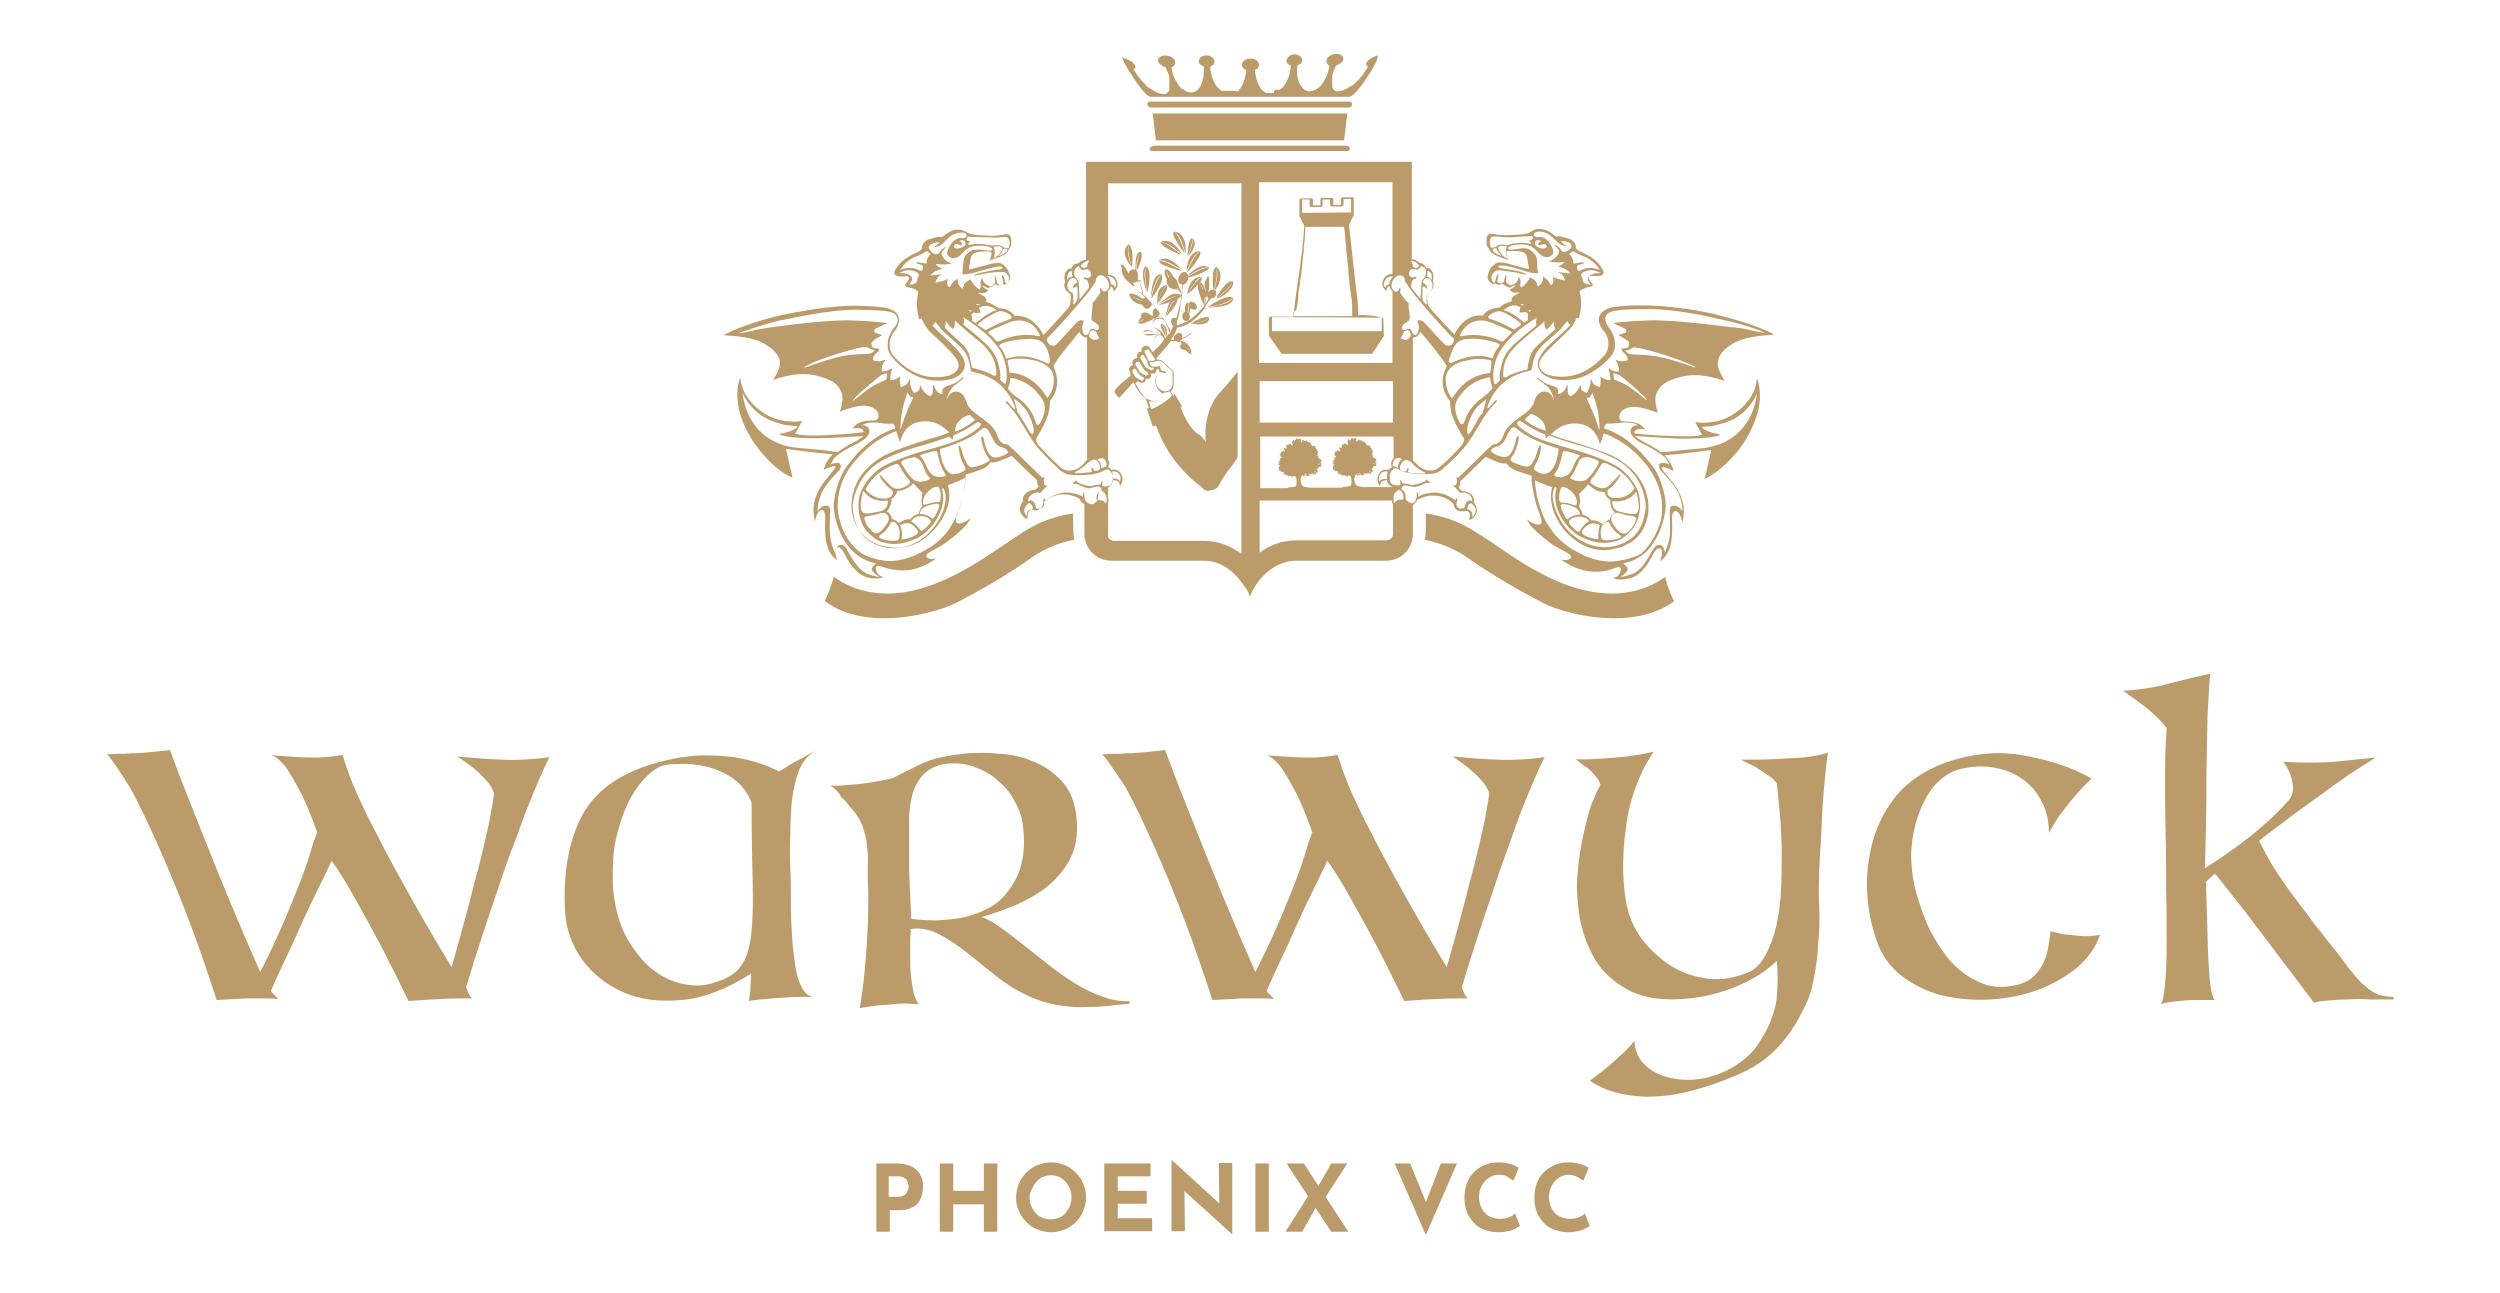 <?xml version="1.0" encoding="utf-8"?>
<!-- Generator: Adobe Illustrator 28.3.0, SVG Export Plug-In . SVG Version: 6.00 Build 0)  -->
<svg version="1.1" id="Warwyck_Couleur" xmlns="http://www.w3.org/2000/svg" xmlns:xlink="http://www.w3.org/1999/xlink" x="0px"
	 y="0px" viewBox="0 0 465 240.5" style="enable-background:new 0 0 465 240.5;" xml:space="preserve">
<style type="text/css">
	.st0{fill:#BC9B6A;}
	.st1{enable-background:new    ;}
</style>
<g>
	<path class="st0" d="M19.9,140.3c1.5-0.1,2.6-0.1,3.4-0.1c0.9-0.1,1.6-0.1,2.3-0.1c0.7-0.1,1.5-0.1,2.4-0.2c0.9-0.1,2-0.2,3.6-0.4
		c1.7,4.6,3.5,9.2,5.4,13.9c1.6,4.1,3.4,8.5,5.4,13.4c2,4.8,4,9.5,6,14c1.9-3.7,3.4-7,4.6-9.8c1.2-2.9,2.2-5.3,3-7.4
		c0.8-2.1,1.4-3.9,1.8-5.3c0.4-1.4,0.8-2.5,1.2-3.5c-1.2-3.3-2.3-6-3.3-7.8c-1-1.9-1.9-3.4-2.6-4.4c-0.9-1.1-1.7-1.8-2.5-2.1
		c1.5,0.1,3,0.2,4.6,0.3c1.3,0.1,2.7,0.1,4.2,0.1c1.5-0.1,2.9-0.2,4.3-0.5c0.5,1.6,1.1,3.4,1.9,5.4c0.8,1.9,1.8,4,2.8,6.1
		c1.1,2.1,2.2,4.3,3.4,6.6c1.2,2.2,2.3,4.3,3.5,6.4c2.7,4.9,5.6,9.9,8.7,15c1.3-4.6,2.5-8.9,3.6-13.1c0.4-1.8,0.9-3.6,1.4-5.4
		c0.5-1.9,0.9-3.7,1.3-5.4c0.4-1.8,0.8-3.4,1-4.8c0.3-1.5,0.5-2.7,0.6-3.7c-0.3-0.8-0.8-1.7-1.6-2.5c-0.7-0.8-1.5-1.5-2.3-2.2
		c-0.9-0.7-1.9-1.4-2.9-2.1c2.1,0.2,4.2,0.4,6.3,0.5c1.8,0.1,3.6,0.2,5.6,0.1c1.9-0.1,3.7-0.2,5.2-0.5c-0.6,1.2-1.3,2.7-2.1,4.6
		c-0.8,1.8-1.6,3.9-2.5,6.1c-0.8,2.2-1.6,4.5-2.6,7c-0.9,2.4-1.7,4.8-2.5,7.2c-1.9,5.6-3.9,11.5-5.8,17.9c0.1,0.3,0.2,0.6,0.3,0.8
		c0.2,0.6,0.5,1,0.8,1.3c-2.1,0-3.9,0-5.5,0.1c-1.5,0.1-2.7,0.1-3.6,0.2c-1.1,0.1-2,0.1-2.7,0.2c-1.7-3.5-3.4-6.9-5.1-10.2
		c-1.5-2.8-3-5.6-4.7-8.6c-1.6-2.9-3.1-5.3-4.5-7.3c-1,2.1-2.2,4.6-3.6,7.4c-1.3,2.7-2.5,5.4-3.6,7.9c-1.4,2.9-2.8,5.9-4.1,8.9
		c0.1,0.2,0.2,0.4,0.4,0.5c0.1,0.1,0.3,0.3,0.5,0.5s0.4,0.4,0.5,0.5c-1.3-0.1-2.7-0.1-4.1-0.1c-1.3,0-2.6,0-3.6,0.1
		c-1.3,0.1-2.6,0.1-3.8,0.2c-1.5-4.6-3.1-9.4-5-14.4s-3.8-9.6-5.7-13.9c-1.9-4.3-3.7-8.1-5.4-11.2C22.2,143.4,20.9,141.3,19.9,140.3
		"/>
	<path class="st0" d="M147,161.9c0.1,1.5,0.1,3.1,0.1,4.8c0,1.8,0,3.6,0.1,5.4c0.1,1.8,0.2,3.5,0.4,5.1s0.4,3.1,0.7,4.4
		c0.4,1.2,0.8,2.2,1.4,2.9c0.6,0.7,1.4,1,2.3,0.9c-2,0-3.8,0-5.4,0.1c-1.6,0.1-2.9,0.2-4,0.3c-1.3,0.1-2.4,0.2-3.3,0.4
		c0.1-0.4,0.1-0.9,0.2-1.5c0.1-0.5,0.1-1,0.1-1.6c0.1-0.6,0.1-1.3,0.1-2c-4.6,2.9-8.9,4.6-13,4.9c-4.1,0.4-7.8-0.1-10.9-1.5
		s-5.6-3.4-7.6-6.1c-1.9-2.7-2.9-5.7-3.1-8.8c-0.4-7.2,0.7-13.2,3.1-17.8c2.5-4.7,7-7.9,13.5-9.8c3.5-1,6.6-1.5,9.4-1.5
		s5.2,0.2,7.3,0.7c2.4,0.5,4.6,1.3,6.5,2.3c0.7-0.4,1.4-0.9,2.1-1.3c0.7-0.4,1.4-0.8,2.2-1.2c0.8-0.5,1.6-0.9,2.5-1.4
		c-1.4,0.8-2.4,2.1-3.1,3.7c-0.6,1.6-1,3.4-1.3,5.5c-0.2,2-0.3,4.2-0.3,6.5C146.9,157.6,146.9,159.8,147,161.9 M123,142.5
		c-1,0.4-2.1,1.2-3.3,2.5c-1.1,1.2-2.1,2.7-3,4.6c-0.9,1.9-1.6,4.1-2.2,6.7c-0.5,2.6-0.6,5.4-0.5,8.6c0.3,3.8,1.2,7,2.6,9.6
		c1.5,2.5,3.1,4.6,5,6s3.9,2.3,5.9,2.6c2.1,0.4,3.9,0.2,5.6-0.4c2.2-0.7,3.8-1.7,4.7-3c1-1.3,1.6-3.3,1.9-5.7
		c0.3-2.5,0.4-5.8,0.3-9.7c-0.1-4-0.2-9-0.2-15c-0.8-2-2-3.5-3.6-4.6c-1.5-1-3.1-1.7-4.8-2.1c-1.7-0.4-3.3-0.6-4.9-0.5
		C125,142.1,123.8,142.2,123,142.5"/>
	<path class="st0" d="M154.5,146.1c1.1,0.1,2.3,0,3.5-0.1c1-0.1,2.2-0.2,3.6-0.4c1.3-0.2,2.8-0.5,4.3-0.8c1.2-0.6,2.3-1.2,3.2-1.6
		c1-0.5,1.9-1,2.9-1.4s2.2-0.8,3.4-1c1.3-0.3,2.8-0.5,4.6-0.7c1.8-0.1,3.8-0.1,5.9,0.1c2.2,0.1,4.3,0.6,6.2,1.4
		c2,0.8,3.7,1.9,5.2,3.5c1.5,1.5,2.4,3.5,2.8,6c0.5,3.2,0.2,5.9-0.8,8.1c-1,2.2-2.5,4-4.4,5.6c-1.8,1.5-3.9,2.6-6.1,3.6
		c-2.2,0.9-4.3,1.6-6.3,2.2c0.9,0.2,2,0.8,3.3,1.7s2.6,1.9,4.1,3.1c1.5,1.2,3.1,2.4,4.7,3.7c1.6,1.3,3.3,2.5,5,3.6
		c1.8,1.1,3.5,2,5.3,2.6c1.8,0.7,3.5,1,5.2,0.9v0.5c-1.2,0.1-2.5,0.2-3.8,0.4c-1.3,0.1-2.7,0.2-4.2,0.2c-1.4,0.1-2.8,0-4.3-0.2
		s-2.9-0.5-4.4-1c-2.6-0.9-4.9-2.2-7-3.7c-2.1-1.6-4-3.2-5.9-4.7s-3.7-2.8-5.6-3.8c-1.8-1-3.6-1.4-5.5-1.1c-0.1,1.4-0.1,2.8-0.1,4.3
		c0,1.4,0,2.7,0.1,4c0.1,1.2,0.3,2.3,0.5,3.4c0.2,1,0.6,1.7,1,2.3c-1.3-0.1-2.6-0.2-3.9-0.1c-1.3,0.1-2.4,0.2-3.5,0.3
		c-1.2,0.1-2.4,0.3-3.6,0.5c0.4-2.1,0.7-4.4,0.9-6.7c0.2-2,0.4-4.3,0.5-6.7c0.2-2.6,0.2-5.1,0.2-7.7c-0.1-2-0.1-3.7-0.1-5.1
		c0.1-1.4,0-2.6-0.1-3.6c-0.1-1.1-0.2-2-0.5-2.8c-0.2-0.9-0.5-1.7-1-2.6c-0.4-0.7-0.9-1.4-1.6-2.1c-0.5-0.7-1.1-1.4-1.7-1.9
		C156,147.3,155.3,146.7,154.5,146.1 M169.1,157.1v4.9c0.1,1.6,0.1,3.1,0.2,4.5c0.1,1.6,0.1,3,0.2,4.4c1.6,0.2,3.2,0.3,4.8,0.3
		c1.4-0.1,2.9-0.2,4.6-0.5c1.6-0.3,3.2-0.9,4.8-1.7c2.3-1.1,4.1-3.2,5.5-6c1.3-2.9,1.6-6.4,0.9-10.5c-0.2-1.1-0.7-2.3-1.5-3.7
		c-0.7-1.4-1.8-2.6-3.1-3.7c-1.3-1.2-2.9-2-4.7-2.6s-3.9-0.7-6.1-0.2c-1.5,0.5-2.7,1.3-3.5,2.4c-0.7,1-1.3,2.1-1.6,3.5
		c-0.3,1.3-0.5,2.7-0.5,4.3L169.1,157.1"/>
	<path class="st0" d="M205,140.3c1.5-0.1,2.6-0.1,3.4-0.1c0.8-0.1,1.6-0.1,2.3-0.1c0.7-0.1,1.5-0.1,2.4-0.2c0.8-0.1,2-0.2,3.6-0.4
		c1.7,4.6,3.5,9.2,5.4,13.9c1.6,4.1,3.4,8.5,5.4,13.4c2,4.8,4,9.5,6,14c1.9-3.7,3.4-7,4.6-9.8c1.2-2.9,2.2-5.3,3-7.4
		c0.8-2.1,1.4-3.9,1.8-5.3c0.4-1.4,0.8-2.5,1.2-3.5c-1.2-3.3-2.3-6-3.3-7.8c-1-1.9-1.9-3.4-2.6-4.4c-0.9-1.1-1.7-1.8-2.5-2.1
		c1.5,0.1,3,0.2,4.6,0.3c1.3,0.1,2.7,0.1,4.2,0.1c1.5-0.1,2.9-0.2,4.3-0.5c0.5,1.6,1.1,3.4,1.9,5.4c0.8,1.9,1.8,4,2.8,6.1
		c1.1,2.1,2.2,4.3,3.4,6.6c1.2,2.2,2.3,4.3,3.5,6.4c2.7,4.9,5.6,9.9,8.7,15c1.3-4.6,2.5-8.9,3.6-13.1c0.4-1.8,0.9-3.6,1.4-5.4
		c0.5-1.9,0.9-3.7,1.3-5.4c0.4-1.8,0.8-3.4,1-4.8c0.3-1.5,0.5-2.7,0.6-3.7c-0.3-0.8-0.8-1.7-1.6-2.5c-0.7-0.8-1.5-1.5-2.3-2.2
		c-0.9-0.7-1.9-1.4-2.9-2.1c2.1,0.2,4.2,0.4,6.3,0.5c1.8,0.1,3.6,0.2,5.6,0.1c1.9-0.1,3.7-0.2,5.2-0.5c-0.6,1.2-1.3,2.7-2.1,4.6
		c-0.8,1.8-1.6,3.9-2.5,6.1c-0.8,2.2-1.6,4.5-2.5,7c-0.9,2.4-1.7,4.8-2.5,7.2c-1.9,5.6-3.9,11.5-5.8,17.9c0.1,0.3,0.2,0.6,0.3,0.8
		c0.2,0.6,0.5,1,0.8,1.3c-2.1,0-3.9,0-5.5,0.1c-1.5,0.1-2.7,0.1-3.6,0.2c-1.1,0.1-2,0.1-2.7,0.2c-1.7-3.5-3.4-6.9-5.1-10.2
		c-1.5-2.8-3-5.6-4.7-8.6c-1.6-2.9-3.1-5.3-4.5-7.3c-1,2.1-2.2,4.6-3.6,7.4c-1.3,2.7-2.5,5.4-3.6,7.9c-1.4,2.9-2.8,5.9-4.1,8.9
		c0.1,0.2,0.2,0.4,0.4,0.5c0.1,0.1,0.3,0.3,0.5,0.5s0.4,0.4,0.5,0.5c-1.3-0.1-2.7-0.1-4.1-0.1c-1.3,0-2.6,0-3.6,0.1
		c-1.3,0.1-2.6,0.1-3.8,0.2c-1.5-4.6-3.1-9.4-5-14.4s-3.8-9.6-5.7-13.9c-1.9-4.3-3.7-8.1-5.4-11.2C207.3,143.4,206,141.3,205,140.3"
		/>
	<path class="st0" d="M293.1,141.2c1.6,0.1,3.2,0,4.8-0.1c1.4-0.1,2.9-0.2,4.6-0.4c1.8-0.2,3.5-0.5,5.1-0.9c-1.4,2-2.5,4.3-3.4,6.7
		c-0.9,2.5-1.5,5-1.8,7.7c-0.4,2.6-0.5,5.2-0.5,7.8c0.1,2.5,0.3,4.9,0.8,6.9c0.4,1.8,1.2,3.6,2.5,5.5c1.3,1.8,3,3.4,4.9,4.8
		c1.9,1.3,4.2,2.3,6.7,2.7c2.6,0.5,5.2,0.2,8-0.9c1.5-0.5,2.6-1.6,3.5-3.2c0.9-1.6,1.6-3.5,2.1-5.6c0.5-2.3,0.8-4.7,0.9-7.2
		c0.1-2.6,0.1-5,0.1-7.5c-0.1-2.4-0.2-4.7-0.4-6.7c-0.2-2.1-0.4-3.8-0.5-5.1c-0.4-0.5-0.9-1.1-1.7-1.5c-0.7-0.5-1.5-1-2.2-1.5
		c-0.9-0.5-1.9-0.9-2.8-1.4c2.2,0,4.3,0,6.3-0.1c1.8-0.1,3.5-0.2,5.3-0.3c1.8-0.2,3.3-0.5,4.6-0.9c-0.2,1.2-0.4,2.9-0.6,5.1
		c-0.2,2.1-0.4,4.4-0.5,6.9c-0.1,2.4-0.2,4.8-0.4,7.2c-0.1,2.3-0.2,4.3-0.2,5.8c0,1,0,2.5,0.1,4.3s0,3.9-0.2,6.1
		c-0.1,2.2-0.4,4.5-0.9,7s-1,3.7-2.2,6c-1.2,2.4-2.7,4.6-4.6,6.6s-4.4,3.7-7.5,5c-2.4,1-4.6,1.8-6.6,2.4c-2,0.6-3.9,1-5.7,1.3
		c-1.7,0.2-3.3,0.3-4.7,0.3c-1.4-0.1-2.6-0.2-3.7-0.4c-2.7-0.5-4.9-1.4-6.6-2.6c1-0.7,1.9-1.4,2.9-2.2c0.8-0.7,1.8-1.5,2.7-2.4
		c1-0.8,1.9-1.8,2.7-2.8c0.1,1.9,0.8,3.5,2.1,4.6c1.3,1.2,2.8,1.9,4.6,2.3c1.9,0.4,3.9,0.5,6,0.1c2.2-0.4,4.2-1.2,6.1-2.4
		c2-1.3,3.6-2.8,4.6-4.6c1.2-1.8,2-3.6,2.6-5.6c0.5-1.9,0.5-2.5,0.6-4.4s0-3.5-0.1-4.9c-1.5,1.5-3.4,2.8-5.8,4s-4.9,2-7.7,2.6
		c-2.7,0.5-5.4,0.7-8.1,0.5s-5.2-1-7.3-2.4c-2.3-1.5-4.1-3.3-5.3-5.6c-1.2-2.2-2-4.6-2.5-7.2c-0.4-2.6-0.6-5.2-0.4-7.8
		c0.2-2.7,0.6-5.2,1.1-7.5s1-4.3,1.6-5.9c0.7-1.7,1.2-2.8,1.6-3.4c-0.1-0.5-0.4-1-0.9-1.6s-1-1.2-1.6-1.6
		C294.5,142.4,293.8,141.8,293.1,141.2"/>
	<path class="st0" d="M389,144.8c-1.4,1.4-2.6,2.7-3.6,3.9s-1.8,2.3-2.5,3.2c-0.7,1.1-1.3,2.1-1.8,3c0-2.1-0.4-4-1.3-5.7
		c-0.8-1.7-2-3.1-3.5-4.2c-1.5-1.1-3.2-1.8-5.3-2.2c-2-0.4-4.2-0.3-6.6,0.3c-1.5,0.4-2.9,1.3-4.3,2.7c-1.3,1.4-2.3,3.2-3.1,5.3
		c-0.8,2.1-1.3,4.4-1.5,7c-0.1,2.6,0.2,5.2,0.9,7.9c0.7,2.4,1.5,4.8,2.6,7.1c1.2,2.2,2.5,4.2,4,5.9c1.5,1.6,3.3,2.9,5.2,3.7
		c1.9,0.9,4.1,1.1,6.4,0.6c1.3-0.2,2.4-0.7,3.2-1.3c0.9-0.7,1.5-1.5,2-2.4s0.9-1.9,1.1-3s0.4-2.2,0.5-3.4c0.9,0.2,1.8,0.5,2.7,0.6
		c0.9,0.1,1.8,0.2,2.9,0.3s2.3,0,3.6-0.2c-0.8,2.3-2.2,4.3-4.3,6.1c-2.1,1.7-4.5,3.1-7.2,4.1s-5.7,1.6-8.8,1.8
		c-3.1,0.2-6.1-0.1-8.9-0.7c-2.8-0.7-5.3-1.9-7.6-3.6c-2.2-1.7-3.9-4-4.8-6.8c-0.9-2.6-1.5-5.4-1.7-8.7c-0.2-3.2,0.2-6.4,1-9.5
		c0.9-3.2,2.3-6,4.5-8.7c2.2-2.6,5.2-4.6,8.9-6c4.8-1.7,9.5-2.2,14.1-1.5C380.9,141.3,385.2,142.6,389,144.8"/>
	<path class="st0" d="M394.9,128.5c3-0.2,5.9-0.6,8.7-1.4c2.7-0.7,5.2-1.3,7.5-1.8c-0.2,1.9-0.3,4.6-0.5,7.9
		c-0.1,3.3-0.1,6.8-0.2,10.4c0,3.6,0,7-0.1,10.3c-0.1,3.2-0.1,5.7-0.2,7.6c3.3-2.1,6.3-4.2,8.9-6.3s4.7-4.1,6.4-6c1-1,1.3-2.2,1-3.6
		c-0.2-1.4-0.8-2.7-1.7-3.9c3.5,0.2,6.7,0.2,9.5,0c2.9-0.3,5.4-0.6,7.7-0.8c-1.3,0.8-3,1.9-5,3.2c-1.9,1.3-4,2.8-6,4.3
		c-2.1,1.5-4.1,2.9-6,4.4c-1.9,1.4-3.5,2.6-4.7,3.6c0.8,1.6,1.7,3.3,2.8,5.1c1.2,1.8,2.3,3.5,3.6,5.2c1.3,1.7,2.5,3.3,3.6,4.8
		c1.2,1.5,2.2,2.8,3,3.8c1.3,1.6,2.4,3,3.3,4.3c0.9,1.2,1.8,2.2,2.6,3.1c0.9,0.8,1.7,1.5,2.6,2s2.1,0.7,3.5,0.7v0.5h-4.3
		c-1.5-0.1-2.9-0.1-4.3,0c-1.3,0-2.6,0.1-3.6,0.2c-1.1,0.1-1.9,0.2-2.6,0.4c-2.5-3.3-4.7-6.2-6.5-8.6c-1.8-2.4-3.3-4.4-4.7-6.2
		c-1.3-1.8-2.6-3.4-3.7-4.8c-1.2-1.5-2.3-2.9-3.5-4.4l-1.7,1.5c0.1,1.9,0.1,4.1,0.2,6.5s0.1,4.6,0.2,6.8c0.1,2.1,0.2,4,0.4,5.7
		c0.2,1.6,0.5,2.6,0.8,3h-2.7c-1,0-1.9,0-2.9,0.1c-0.9,0.1-1.8,0.1-2.6,0.3c-0.8,0.1-1.4,0.2-1.8,0.4c0.4-0.5,0.6-1.8,0.8-3.8
		c0.2-2.1,0.3-4.6,0.3-7.5c0-3,0-6.2-0.1-9.8c0-3.6,0-7.2-0.1-10.8s-0.1-7.2-0.1-10.6c0-3.4,0.1-6.4,0.3-8.9c-1-1.3-2.3-2.5-3.7-3.7
		C397.6,130.4,396.2,129.4,394.9,128.5"/>
</g>
<g>
	<path class="st0" d="M219.6,44.5c0.5,1.1,0.9,2.7,0.9,2.7c0.1-1,0-2.3-0.5-3.1c-0.5-0.9-1.5-1-1.5-1S219.2,43.7,219.6,44.5z"/>
	<path class="st0" d="M220.4,47.1c0,0-0.5-1.5-1-2.6c-0.4-0.8-1-1.5-1-1.5s-0.4,0.4,0.1,1.3C219.1,45.2,219.5,46.2,220.4,47.1z"/>
	<path class="st0" d="M219.8,50.2c-0.6-0.8-1.6-1.7-2.5-2c-1-0.3-1.8,0.2-1.8,0.2s1,0,1.8,0.4C218.5,49.3,219.8,50.2,219.8,50.2z"/>
	<path class="st0" d="M216.6,49.4c1,0.4,1.9,0.8,3.2,0.9c0,0-1.4-0.8-2.5-1.3c-0.8-0.4-1.7-0.5-1.7-0.5S215.6,49,216.6,49.4z"/>
	<path class="st0" d="M219.8,47.3c-0.4-0.9-1.3-1.9-2.1-2.3c-0.9-0.4-1.8,0-1.8,0s1,0.2,1.7,0.6C218.6,46.2,219.8,47.3,219.8,47.3z"
		/>
	<path class="st0" d="M216.9,46.1c0.9,0.5,1.6,0.9,2.8,1.3c0,0-1.2-1-2.2-1.7c-0.7-0.5-1.6-0.7-1.6-0.7S216,45.6,216.9,46.1z"/>
	<path class="st0" d="M221.6,47.5c-0.6,0.7-0.9,2-0.9,3c0,0,0.6-1.5,1.2-2.5c0.5-0.7,1.2-1.3,1.2-1.3S222.2,46.7,221.6,47.5z"/>
	<path class="st0" d="M222,48.1c-0.6,1-1.2,2.5-1.2,2.5c1-0.8,1.5-1.7,2.1-2.6c0.6-0.9,0.3-1.3,0.3-1.3S222.5,47.3,222,48.1z"/>
	<path class="st0" d="M221.7,45.6c-0.2,0.9-0.7,2-0.7,2c0.6-0.5,1.1-1.4,1.2-2.1c0.1-0.8-0.4-1.3-0.4-1.3S221.9,45,221.7,45.6z"/>
	<path class="st0" d="M221.6,45.6c0.2-0.7,0.1-1.3,0.1-1.3s-0.4,0.1-0.5,0.8c-0.2,0.8-0.3,1.5-0.3,2.5
		C221,47.6,221.4,46.5,221.6,45.6z"/>
	<path class="st0" d="M218.8,52c-0.1-0.1-0.3-0.3-0.4-0.3c-0.1-0.2-0.3-0.5-0.4-0.7c-0.7-1.1-1.2-0.9-1.2-0.9s0.3,0.8,0.7,1.5
		c0,0-0.1,0-0.1,0.1c-0.4-0.8-0.6-1.6-0.6-1.6s-0.5,0.5,0.1,1.6c0.1,0.1,0.1,0.2,0.2,0.3c-0.2,0.4-0.1,0.9,0.3,1.3
		c0.3,0.3,0.7,0.5,1,0.5c0.1,0,0.2,0,0.4,0c0.4,0.3,0.7,0.6,1,0.8c0,0-0.4-0.4-0.9-0.9l0,0l0,0l0,0c0,0,0,0,0.1-0.1
		c0.5,0.6,0.8,1,0.8,1c-0.2-0.6-0.4-1.1-0.6-1.5C219.1,52.6,219,52.3,218.8,52z"/>
	<path class="st0" d="M223.4,51.5c0,0-0.8-0.1-1.5,0.6c-0.6,0.6-1,1.7-1.1,2.7c0,0,0.7-1.3,1.4-2.2
		C222.6,51.9,223.4,51.5,223.4,51.5z"/>
	<path class="st0" d="M224.8,57.2c1.4,0,2.8-0.2,3.7-0.6c1-0.5,0.9-1.1,0.9-1.1s-0.8,0.7-1.7,1C226.5,56.9,224.8,57.2,224.8,57.2z"
		/>
	<path class="st0" d="M227.8,55.4c-1.1,0.4-1.9,0.8-3.1,1.7c0,0,1.7-0.2,2.9-0.7c0.9-0.3,1.8-1,1.8-1S228.9,55,227.8,55.4z"/>
	<path class="st0" d="M223.7,59.8c-0.9,0.3-2.1,0.4-2.1,0.4c1,0.2,2,0.2,2.7-0.1s0.6-1,0.6-1S224.3,59.6,223.7,59.8z"/>
	<path class="st0" d="M224.9,59.1c0,0-0.3-0.3-1.1,0c-0.8,0.2-1.4,0.5-2.3,1.1c0,0,1.2-0.1,2.1-0.4
		C224.3,59.6,224.9,59.1,224.9,59.1z"/>
	<path class="st0" d="M211.2,53.4c0,0-1-1.4-1.6-2.5c-0.5-0.8-0.7-1.8-0.7-1.8s-0.5,0.8-0.1,1.9C209.3,52.2,210.3,52.8,211.2,53.4z"
		/>
	<path class="st0" d="M209.8,47.1c-0.1-0.8,0.1-1.7,0.1-1.7s-0.8,0.7-0.7,1.6c0,0.9,0.7,1.9,1.3,2.7C210.5,49.7,210,48.3,209.8,47.1
		z"/>
	<path class="st0" d="M209.9,47.1c0.2,1.1,0.6,2.6,0.6,2.6c0.2-1.2,0.2-1.8,0.1-2.8c-0.2-1.2-0.7-1.5-0.7-1.5S209.8,46.3,209.9,47.1
		z"/>
	<path class="st0" d="M216,51c0,0-0.7-0.1-1.2,0.8c-0.5,0.9-0.7,2.6-0.8,3.7c0,0,0.4-1.7,0.9-2.9C215.2,51.7,216,51,216,51z"/>
	<path class="st0" d="M216,51c0,0-0.6,0.8-1,1.7c-0.5,1.2-0.9,2.9-0.9,2.9c0.9-1.1,1.3-1.9,1.8-2.9C216.4,51.6,216,51,216,51z"/>
	<path class="st0" d="M217,53c0,0-0.8,0.1-1.3,0.8s-0.4,2-0.5,2.9c0,0,0.4-1.4,0.9-2.4C216.4,53.6,217,53,217,53z"/>
	<path class="st0" d="M217,53c0,0-0.5,0.6-0.9,1.3c-0.5,1-0.9,2.3-0.9,2.3c0.8-0.9,1.1-1.5,1.6-2.3C217.3,53.5,217,53,217,53z"/>
	<path class="st0" d="M218.1,54.7c-0.9,0.3-1.8,1.3-2.6,1.9c0,0,1.4-0.9,2.5-1.3c0.8-0.3,1.8-0.4,1.8-0.4S219.1,54.5,218.1,54.7z"/>
	<path class="st0" d="M215.5,56.7c0.9-0.1,1.5-0.3,2.1-0.5c-0.4,0.7-0.7,2-0.8,2.8c0,0,0.5-1.4,1-2.4c0.1-0.2,0.3-0.4,0.4-0.6
		c0,0,0.1,0,0.2-0.1c-0.2,0.2-0.3,0.5-0.5,0.7c-0.5,1-1,2.3-1,2.3c0.8-0.8,1.3-1.5,1.8-2.3c0.3-0.4,0.3-0.8,0.3-1
		c0.7-0.3,0.9-0.8,0.9-0.8s-0.9,0.1-1.7,0.5C216.9,55.9,215.5,56.7,215.5,56.7z"/>
	<path class="st0" d="M213.4,54.4c0,0-0.4-1.7-0.5-3c-0.1-1,0.3-2,0.3-2s-0.5,0.2-0.6,1.3C212.5,51.7,212.9,53.4,213.4,54.4z"/>
	<path class="st0" d="M213,51.4c0.1,1.3,0.4,3,0.4,3c0.4-1.4,0.4-2.3,0.4-3.4c0-1.1-0.7-1.5-0.7-1.5S213,50.4,213,51.4z"/>
	<path class="st0" d="M217,62.7c0.2-0.6,0.1-1.4-0.2-1.9s-0.8-0.6-0.8-0.6s0.4,0.4,0.6,0.9C216.8,61.7,217,62.7,217,62.7z"/>
	<path class="st0" d="M216.9,62.7c0,0-0.2-1-0.4-1.6c-0.2-0.5-0.5-0.9-0.5-0.9s-0.2,0.1,0,0.8C216.2,61.5,216.5,62.1,216.9,62.7z"/>
	<path class="st0" d="M213.6,62.4c0.6,0,1-0.1,1.7-0.2c0,0-0.9-0.1-1.5-0.1c-0.5,0-1,0.1-1,0.1S213,62.4,213.6,62.4z"/>
	<path class="st0" d="M224.1,52.6c-0.1,0.4,0,1,0.2,1.5c-0.1-0.1-0.2-0.2-0.2-0.2c0-0.2-0.1-0.3-0.1-0.5c-0.3-0.7-0.6-0.9-0.8-0.9
		c0.5-0.6,0.3-1,0.3-1s-0.7,0.5-1.2,1.1c-0.7,0.9-1.4,2.1-1.4,2.1c0.9-0.6,1.4-1.3,2-1.9c-0.1,0.3-0.1,0.7,0,1.2
		c0.3,1,0.5,1.8,1.2,2.9c0,0,0-0.7-0.1-1.5h0.1c0.1,0.8,0,1.5,0,1.5c0.1-0.4,0.2-1,0.1-1.6c0,0,0,0,0.1,0c0.1-0.1,0.2-0.3,0.2-0.5
		c0.1,0.2,0.2,0.4,0.3,0.6c0,0-0.2-1.4-0.2-2.5c0-0.8,0.4-1.6,0.4-1.6S224.3,51.7,224.1,52.6z M223.8,53.8h-0.1
		c-0.2-0.6-0.5-1-0.6-1.2l0,0C223.2,52.7,223.6,53.2,223.8,53.8z"/>
	<path class="st0" d="M226.3,55.5c1-0.2,2.2-1.1,2.7-1.9c0.6-0.8,0.3-1.4,0.3-1.4s-0.3,0.9-0.9,1.5
		C227.6,54.6,226.3,55.5,226.3,55.5z"/>
	<path class="st0" d="M228.3,53.7c0.6-0.6,1-1.4,1-1.4s-0.7-0.1-1.4,0.7s-1.1,1.3-1.7,2.5C226.3,55.5,227.5,54.5,228.3,53.7z"/>
	<path class="st0" d="M253.6,88.4L253.6,88.4C253.7,88.4,253.7,88.4,253.6,88.4z"/>
	<path class="st0" d="M199.6,96.7c0-0.4,0-0.8,0-1.2c-3.5,0.5-6.4,1.6-9.5,3.6c-0.9,0.6-2,1.3-3,2c-5,3.4-11.8,8-19.1,9.1
		c-1,0.1-1.9,0.2-2.9,0.2c-5,0-8.4-1.9-10-3.1c-0.4,1.3-1,3.1-1.7,4.5c2.8,2.1,6.5,3.2,11.1,3.2c5.4,0,10.9-1.6,13.6-3
		c4.2-2.2,9.2-5,13.8-8.3c2.9-2,5.7-2.9,7.9-3.3C199.6,99.2,199.6,98,199.6,96.7z"/>
	<path class="st0" d="M299.8,110.4c-0.9,0-1.9-0.1-2.9-0.2c-7.4-1-14.2-5.7-19.1-9.1c-1.1-0.7-2.1-1.4-3.1-2c-3.1-2-6-3.1-9.5-3.6
		c0,0.4,0,0.8,0,1.2c0,1.3,0.1,2.5-0.2,3.7c2.3,0.5,5,1.3,7.9,3.3c4.7,3.3,9.6,6.1,13.8,8.3c2.8,1.5,8.2,3,13.6,3
		c4.5,0,8.3-1.1,11.1-3.2c-0.8-1.4-1.4-3.3-1.7-4.5C308.1,108.5,304.8,110.4,299.8,110.4z"/>
	<path class="st0" d="M252.6,58.6c0-0.4,0-0.9,0-1.3c-0.1-1.2-0.1-1.7-0.2-2.2c0-0.3-0.1-0.6-0.1-1c-0.1-0.6-0.2-1.5-0.4-3.3
		s-0.5-4.7-1-9l0,0l0.9-1.8v-0.1v-3c0-0.1-0.1-0.2-0.2-0.2h-1.9l-0.2,0.1l-0.1,0.2v1.1H248V37c0-0.1-0.1-0.2-0.2-0.2h-1.9l-0.2,0.1
		l-0.1,0.2v1.1h-1.4v-1.1c0-0.1-0.1-0.2-0.3-0.2H242l-0.2,0.1l-0.1,0.2V40v0.3l0.1,0.1l0.8,1.6l0,0c-0.2,3.1-0.5,5.4-0.8,7.6
		c-0.3,2.3-0.7,4.6-1.1,8l0,0c0,0.2,0,0.4,0,0.6c0,0.2,0,0.5,0,0.7c-1.3,0-2.7,0-4.4,0l0,0l-0.2,0.1l-0.1,0.2v3.1v0.1l2.3,3.3
		c0,0.1,0.1,0.1,0.2,0.1h16.6c0.1,0,0.2,0,0.2-0.1l2.1-3.2v-0.1l-0.1-3.1c0-0.1-0.1-0.2-0.3-0.2C255.4,58.6,253.9,58.6,252.6,58.6
		L252.6,58.6z M242.2,39.6v-2.5h1.4v1.2c0,0.1,0.1,0.2,0.2,0.2h1.9l0.2-0.1l0.1-0.2v-1.1h1.4v1.1c0,0.1,0.1,0.2,0.3,0.2h1.9l0.2-0.1
		l0.1-0.2V37h1.4v2.5L242.2,39.6z M241.2,57.3c0-0.1,0-0.3,0.1-0.4v-0.3c0.1-0.6,0.2-1.2,0.2-1.8v-0.3c0.1-0.6,0.2-1.3,0.3-1.8v-0.3
		c0.1-0.6,0.2-1.2,0.3-1.8v-0.3c0-0.3,0.1-0.6,0.1-0.8c0-0.3,0.1-0.7,0.1-1v-0.1l0.2-1.9v-0.1l0,0v-0.3c0.1-0.6,0.1-1.2,0.2-1.8V44
		c0.1-0.5,0.1-1.2,0.1-1.8h2.4h2.6h0.3h1.9c0.1,0.6,0.1,1.2,0.2,1.8v0.3c0.1,0.6,0.1,1.2,0.2,1.8v0.3c0.1,0.6,0.1,1.2,0.2,1.8v0.3
		c0.1,0.7,0.2,1.3,0.2,1.9v0.3v0.1c0.1,0.7,0.2,1.3,0.2,1.8v0.3c0.1,0.5,0.1,0.9,0.2,1.2c0,0.2,0.1,0.4,0.1,0.6V55
		c0,0.2,0,0.3,0.1,0.5c0,0.3,0.1,0.7,0.1,1.3v0.3c0,0.1,0,0.3,0,0.5c0,0.4,0,0.8,0,1.2l0,0c-2,0-8.8,0-10.9,0l0,0c0-0.2,0-0.5,0-0.7
		C241.2,57.6,241.2,57.4,241.2,57.3z M257,61.6L257,61.6h-20.4V59c9.7,0,10.5,0,20.4,0.1V61.6z"/>
	<path class="st0" d="M230.4,68.9c-0.3,0.3-0.6,0.7-0.9,1.1c-0.9,1.1-2,2.4-2.4,2.8c-1.9,1.9-2.8,4.8-2.9,7.6c0,0.6,0,1.2,0.1,1.8
		c-0.4-0.6-0.9-1.2-1.5-1.5l0,0c-1.4-0.9-2.6-3.3-3.2-4.9c0.1-0.1,0.1-0.1,0.2-0.2l0,0v-0.1l-1.3-2.2l-0.1,0.1
		c-0.1,0.1-0.1,0.1-0.2,0.2l-0.2-0.4l0,0l0,0c-0.1-0.1-0.2-0.2-0.3-0.4c0.1-0.1,0.3-0.2,0.4-0.4c0.1-0.2,0.2-0.5,0.2-0.8
		c0-0.4,0-0.9,0-1.3s0-0.8,0-1.1v-0.1l-2-1.9l0,0c-0.3-0.2-0.6-0.3-0.9-0.3h-0.1c-0.1,0-0.1-0.1-0.2-0.2v-0.1
		c0.4-0.5,1.8-1.9,2.7-3.2c0.3,0.1,0.7,0.1,1,0c0,0,0,0,0.1,0.1l0,0l0,0l0,0c0.1,0,0.2,0.1,0.2,0.1c0.2,0,0.3,0,0.5-0.1
		c0.1,0.2,0.2,0.4,0.2,0.5l-0.1,0.1c-0.1,0-0.2,0.1-0.2,0.3c0,0.1,0,0.2,0,0.2c0.1,0.2,0.3,0.4,0.7,0.5c0.1,0,0.2,0,0.3,0l0,0
		c0.8,0.9,1.1,0.8,1.1,0.8s-0.3-0.7-0.7-1.2v-0.1l0,0c0.4,0.5,0.7,1.3,0.7,1.3s0-1.1-0.5-1.6c-0.6-0.7-1-0.8-1.5-0.9
		c0.1-0.1,0.2-0.2,0.2-0.3l0,0c0.1,0,0.1,0,0.2-0.1c0.5-0.2,0.9-0.5,1.4-0.8c0,0,0.4-0.3,0.3-0.3h-0.1l-0.3,0.2
		c-0.4,0.3-0.9,0.6-1.4,0.8c0,0,0,0-0.1,0c0.2-0.4,0.1-0.8-0.2-0.9c-0.3-0.2-0.8,0-1.1,0.4c-0.2,0.3-0.2,0.5-0.1,0.8l0,0
		c-0.2,0-0.4,0-0.6,0c0.2-0.3,0.4-0.7,0.6-0.9c0.2-0.4,0.4-0.8,0.5-1.3l0,0c0.1,0,0.1-0.1,0.2-0.1c0.6-0.1,1.2-0.3,1.8-0.6h0.1h0.1
		c0.1,0,0.1,0,0.1,0l0,0h-0.1H221h-0.1c0.9-0.5,1.7-1.2,2.3-1.9c0.3-0.3,0.6-0.7,0.8-1h0.1h0.1c0.2,0,0.2-0.1,0.2-0.1l0,0l0,0
		c0,0-0.1,0-0.2,0h-0.1H224c0.3-0.5,0.6-0.9,0.9-1.4c0,0,0.1,0,0.2,0c0.1,0,0.2,0,0.4,0c0.4-0.1,0.5-0.2,0.5-0.2l0,0
		c0,0-0.1,0.1-0.4,0.2c-0.1,0-0.3,0-0.4,0c-0.1,0-0.2,0-0.2,0c0.1-0.1,0.1-0.2,0.2-0.4h0.1c0.3,0,0.6-0.1,0.8-0.5s0.2-0.8-0.1-1
		c0.6-0.8,1.1-1.9,1-2.8c0-1-0.8-1.6-0.8-1.6s0.3,0.9,0.2,1.8c-0.1,1-0.4,2.1-0.5,2.6l0,0c0,0,0,0-0.1,0c0.1-0.4,0.4-1.6,0.5-2.6
		c0.1-0.9-0.1-1.8-0.1-1.8s-0.5,0.4-0.6,1.4c0,1-0.1,1.7,0.1,2.9c-0.3-0.1-0.7,0.1-0.9,0.4c-0.1,0.1-0.1,0.2-0.1,0.3
		c0.1-0.5,0.2-0.9,0.2-1.5c0.1-1.4-0.3-1.7-0.3-1.7s-0.2,0.8-0.3,1.6c0,1.1,0.1,2.5,0.1,2.5c0.1-0.3,0.2-0.5,0.2-0.7
		c0,0.1,0,0.3,0,0.4c0,0.1,0.1,0.2,0.2,0.3l0,0l0,0l0,0l0,0c-0.1,0.2-0.2,0.4-0.3,0.6c0-0.1-0.1-0.2-0.2-0.3c0-0.1-0.1-0.3-0.1-0.3
		l0,0c0,0,0,0.2,0.1,0.3c0,0.1,0.1,0.3,0.2,0.3c-0.4,0.6-0.8,1.2-1.3,1.7c0.1-0.1,0.1-0.2,0.2-0.4c0.1-0.2,0.1-0.3,0.1-0.4l0,0l0,0
		l0,0l0,0c0,0,0,0.1-0.1,0.4c-0.1,0.2-0.2,0.4-0.3,0.5s-0.2,0.2-0.3,0.3c-0.7,0.7-1.6,1.4-2.6,1.9c0.1-0.1,0.2-0.2,0.3-0.3l0.1-0.1
		l0,0l0,0l0,0c0.1,0,0.2,0,0.2,0c0.3-0.1,0.5-0.4,0.5-0.8c0-0.2,0-0.4-0.1-0.5c0.1-0.4,0.2-0.8,0.2-1.1c0.3,0.3,0.6,0.3,0.9,0.3
		c0.1,0,0.2-0.1,0.2-0.1c0.1-0.1,0.2-0.3,0.1-0.4c0-0.2-0.1-0.5-0.3-0.7c-0.4-0.3-0.9-0.4-1.1-0.1c-0.1,0.1-0.1,0.1-0.1,0.2
		c-0.1-0.1-0.1-0.2-0.1-0.2s0.2,0.7,0.1,1.3c0,0.2-0.1,0.4-0.1,0.6c0,0-0.1,0-0.1-0.1c0-0.2,0.1-0.4,0.1-0.6
		c0.1-0.6-0.1-1.3-0.1-1.3s-0.4,0.2-0.5,1c0,0.3,0,0.6,0,0.8c-0.3,0.1-0.5,0.4-0.5,0.8c0,0.3,0.1,0.6,0.3,0.7c0,0.1,0.2,0.2,0.3,0.2
		c0,0,0,0.1-0.1,0.1c-0.1,0.1-0.2,0.2-0.3,0.3c-0.4,0.2-0.8,0.3-1.2,0.4c0-0.2,0-0.4,0-0.6l0,0c0.4-1.2,0.6-2.4,0.7-3.4
		c0-0.2,0-0.5,0.1-0.7l0,0c0,0,0.1-0.3,0.2-0.5c0.1-0.2,0.2-0.4,0.2-0.4l0,0c0,0-0.1,0.2-0.2,0.4c-0.1,0.1-0.1,0.3-0.1,0.4
		c0.1-0.8,0.1-1.7,0.2-2.7c0.3-0.1,0.6-0.3,0.8-0.6s0.2-0.5,0.2-0.8c1.1-0.2,2-0.6,2.9-1c1-0.4,1-0.9,1-0.9s-0.9,0.2-1.7,0.5
		c-0.8,0.4-1.7,0.9-2.2,1.2c0,0,0,0,0-0.1c0.5-0.3,1.4-0.9,2.1-1.2c0.8-0.4,1.8-0.4,1.8-0.4s-0.8-0.4-1.7-0.1
		c-0.8,0.3-1.6,0.9-2.2,1.6c-0.1-0.2-0.2-0.4-0.3-0.5c-0.2-0.1-0.4-0.1-0.6-0.1c0-0.3,0-0.5,0-0.7c0-1.1-0.1-1.5-0.1-1.7
		c0,0,0.2-0.1,0.4-0.3s0.2-0.3,0.2-0.3l0,0c0,0,0,0.1-0.2,0.3c-0.1,0.2-0.3,0.3-0.4,0.3c0-0.1,0-0.1,0-0.1l0,0c0,0,0.1-0.3,0.1-0.5
		v-0.1c0-0.3-0.1-0.4-0.1-0.4l0,0c0,0,0.1,0.2,0.1,0.4v0.1c0,0.3-0.1,0.5-0.1,0.5l0,0c0-0.1-0.1-0.2-0.2-0.4
		c-0.2-0.3-0.4-0.4-0.4-0.4l0,0c0,0,0.2,0.1,0.4,0.4c0.1,0.2,0.2,0.3,0.2,0.4l0,0c0,0,0.1,0.2,0.1,1.8c0,0.2,0,0.4,0,0.7
		c-0.3,0.1-0.5,0.3-0.7,0.6c-0.2,0.4-0.3,0.8-0.2,1.1c0,0.2,0.1,0.3,0.3,0.5l0,0l0,0l0,0c0.1,0.1,0.2,0.1,0.3,0.1h0.1
		c0,0.6-0.1,1.2-0.1,1.8c-0.2-0.1-0.4-0.2-0.4-0.2l0,0c0,0,0.2,0.2,0.4,0.3c-0.1,0.6-0.2,1.2-0.3,1.7c-0.2,0.8-0.4,1.7-0.7,2.7
		c-0.2-0.1-0.3-0.1-0.5-0.1c-0.4,0.1-0.6,0.6-0.4,1.1c0.1,0.2,0.2,0.4,0.3,0.5c-0.2,0.5-0.5,1-0.7,1.4c0,0,0,0.1-0.1,0.1l0.3-0.7
		c-0.5-1-0.8-1.6-1.3-2.2c-0.3-0.5-0.6-1-0.9-1.4c0-0.1-0.1-0.2-0.2-0.2c-0.7-0.9-1.3-1.6-2-2.3c-0.2-0.4-0.3-0.8-0.3-1v-0.1l0,0
		v0.1c0,0.2,0,0.5,0.2,0.9c-0.2-0.2-0.4-0.3-0.6-0.5c0-0.9-0.4-1.9-0.9-2.8c0.2-0.2,0.2-0.4,0.2-0.6v-0.1l0,0v0.1
		c0,0.1,0,0.3-0.2,0.6l0,0l-0.1-0.1c0.1-0.2,0.1-0.3,0.1-0.5c0-0.4-0.1-0.8-0.3-1c0.5-0.8,0.7-1.5,0.9-2.3c0.2-0.9-0.1-1.3-0.1-1.3
		s-0.4,0.7-0.5,1.4c-0.2,0.7-0.3,1.6-0.3,2.1c0,0,0,0-0.1-0.1c0-0.5,0.1-1.3,0.3-2s0.6-1.4,0.6-1.4s-0.5,0-0.8,0.8
		c-0.2,0.6-0.2,1.7-0.2,2.6c-0.1-0.1-0.2-0.1-0.4-0.1s-0.3,0-0.4,0.1c-0.1-0.1-0.3-0.4-0.3-0.3l0.1,0.1l0.2,0.2
		c-0.2,0.1-0.4,0.4-0.5,0.7c-0.1-0.3-0.3-0.5-0.4-0.8c-0.6-1-1.1-0.9-1.1-0.9s0.3,0.9,0.8,1.7c0.6,1.1,1.6,2.5,1.6,2.5
		c0-0.3-0.1-0.5-0.2-0.8h0.1c0.1,0,0.2,0,0.4-0.1c-0.1,0.1-0.2,0.2-0.2,0.4l0,0c0-0.2,0.2-0.4,0.5-0.5c0.2,0,0.4,0,0.5,0.1
		c0.3,0.7,0.5,1.5,0.6,2.2c-0.4-0.3-0.8-0.6-1.3-0.9l-0.4-0.5l0,0l0.4,0.5l0,0c0.7,0.5,1.3,1.1,1.9,1.6c-0.1,0-0.1,0-0.2,0
		c-0.1,0-0.2,0.1-0.3,0.2c-0.4-0.3-0.8-0.5-1.2-0.7c-1-0.5-1.4-0.2-1.4-0.2s0.8,0.5,1.6,0.9c0.2,0.1,0.5,0.2,0.8,0.3V56
		c-0.3-0.1-0.5-0.2-0.8-0.3c-0.8-0.4-1.6-1.1-1.6-1.1s0.1,1,1.1,1.6c0.5,0.3,0.9,0.4,1.4,0.5c0.1,0.3,0.3,0.5,0.5,0.6
		c0.1,0.1,0.3,0.2,0.5,0.1l0,0l0,0l0,0c0.1,0,0.2-0.1,0.3-0.1c0.1-0.1,0.2-0.3,0.3-0.5c0.1,0,0.2,0,0.3,0c0,0-0.1,0-0.2-0.1v-0.1
		c0.1,0.1,0.2,0.1,0.2,0.1c-0.1-0.1-0.2-0.1-0.2-0.2c0-0.1,0-0.2,0-0.2c0.3,0.3,0.6,0.7,0.8,1c-0.3,0-0.6,0.4-0.6,0.8
		c0,0.2,0,0.4,0.1,0.6c-0.2,0-0.4,0-0.5-0.1s-0.2-0.2-0.4-0.3c-0.5-0.3-1.1-0.2-1.3,0.2c-0.1,0.2-0.1,0.3,0,0.5
		c-0.5,0.4-0.6,1-0.6,1s0.4-0.3,0.9-0.6c0,0,0.1,0,0.1,0.1c-0.5,0.2-0.9,0.5-0.9,0.5s0.1,0.4,1,0.1c0.9-0.3,1.7-0.7,2.8-1.3
		c0,0-0.1,0-0.2,0l0.1-0.1l0,0l0,0c0.1-0.1,0.2-0.3,0.2-0.5c0.3,0.4,0.4,0.8,0.5,1c-0.2-0.1-0.5-0.1-0.7-0.1
		c-0.7,0.1-1.2,0.6-1.1,1.1v0.1c0-0.4,0.4-0.9,1-1s1.1,0.1,1.4,0.7c0.4,0.8,0.4,1,0.7,1.9c-0.2,0.3-0.5,0.7-0.8,1.1v-0.1
		c0-0.1,0.1-0.2,0.1-0.2l0,0c0-0.1-0.1-0.2-0.1-0.2l0,0l0,0c0,0,0.1,0.1,0.1,0.2l0,0c0,0.1,0,0.2-0.1,0.2c-0.4-1.6-1.9-1.9-2.8-2.3
		c0.8,0.3,1.6,0.8,2.1,1.6c-0.1,0-0.3,0-0.4,0c-0.1-0.1-0.2-0.2-0.3-0.3l-0.2-0.1H215l0,0c-0.5-0.2-1.3-0.4-1.8-0.4
		c-0.5,0.1-0.6,0.4-0.6,0.4s0.5-0.2,1-0.2c0.6,0,1.5,0.2,1.5,0.2l0,0h0.1l0.2,0.1c0.1,0.1,0.2,0.2,0.2,0.3c-0.1,0-0.1,0-0.2,0
		c-0.5,0.2-0.8,0.7-0.6,1.2v0.1c-0.2-0.4,0.1-0.9,0.5-1.1c0.4-0.2,0.9,0,1.1,0.4c0.1,0.2,0.1,0.4,0,0.6l0.1-0.1
		c-0.6,0.7-1.3,1.5-2.1,2.2l-0.7-1l0,0c-0.1-0.1-0.3-0.2-0.5-0.2c-0.3,0-0.5,0.1-0.7,0.3l0,0c-0.1,0.1-0.2,0.3-0.2,0.5v0.1l0,0
		l0.1,0.2h-0.1c-0.3,0-0.6,0.1-0.7,0.4c-0.1,0.1-0.1,0.3-0.1,0.4v0.2l0,0l0.1,0.2h-0.1c-0.3,0-0.7,0.2-0.8,0.5l0,0l0,0
		c0,0.1-0.1,0.2-0.1,0.4c0,0.1,0,0.2,0.1,0.3l0,0l0.1,0.1l0,0c-0.2,0-0.3,0.1-0.4,0.1c-0.2,0.2-0.4,0.4-0.4,0.7
		c0,0.2,0.1,0.3,0.2,0.5l0,0c0,0.2,0.1,0.5,0.1,0.7c-0.9,0.7-3.2,2.5-3,3c0.3,0.7,0.9,1.1,0.9,1.1l2.6-2.9c0.1,0.1,0.1,0.2,0.2,0.3
		c0.3,0.7,0.7,1.3,1.2,1.9l0,0l0,0l0,0l0,0c0.2,0.3,0.6,0.6,0.9,0.8c0.2,0.6,0.4,1.2,0.6,1.8c-0.1,0-0.2,0.1-0.3,0.1h-0.1l1.1,3.3
		h0.1c0.2,0,0.3-0.1,0.5-0.2c1.6,4.6,4.6,8.6,8.5,11.5c0.3,0.4,0.7,0.7,1.2,0.7l0,0l1-0.2l0,0c0.6-0.2,1-0.6,1.2-1.2
		c0.6-1.1,1.3-2.1,2.1-3.1l0,0c0.4-0.5,0.8-1.1,1.2-1.7V68.9H230.4z M220.2,63.8c-0.2-0.2-0.4-0.4-0.5-0.4l0,0
		c0.1,0.1,0.3,0.2,0.6,0.5C220.3,63.8,220.3,63.8,220.2,63.8z M212.2,52.4c-0.1,0-0.2-0.1-0.4,0h-0.1c0.1-0.1,0.2-0.2,0.3-0.4v0.1
		C212.2,52.2,212.2,52.3,212.2,52.4L212.2,52.4z M214.9,59.2c0,0,0.1,0,0.1,0.1c-0.2,0-0.4,0.1-0.6,0.1c0,0,0,0,0-0.1l0,0
		C214.6,59.2,214.8,59.2,214.9,59.2z M212.6,73.5L212.6,73.5c-0.5-0.6-0.9-1.2-1.2-1.9l0,0l0,0c-0.1-0.1-0.2-0.2-0.2-0.3l0.4-0.4
		l0.4,0.2l0,0c0.1,0.1,0.3,0.1,0.4,0.1c0.2,0,0.5-0.1,0.6-0.3c0.1-0.1,0.1-0.3,0.1-0.4s0-0.1,0-0.1c0.1,0,0.2,0.1,0.3,0.1
		c0.2,0,0.5-0.1,0.6-0.3c0.1-0.1,0.1-0.3,0.1-0.4s-0.1-0.3-0.1-0.4c0.1,0.1,0.2,0.1,0.4,0.1s0.5-0.1,0.6-0.3l0,0
		c0.1-0.1,0.1-0.3,0.1-0.4v-0.1c0.1,0,0.3,0,0.4-0.1c0,0.2,0.1,0.4,0.2,0.6c-0.5,0.5-0.8,1.1-0.8,1.8c0,0.5,0.2,1,0.5,1.5
		c0.2,0.2,0.4,0.4,0.7,0.6c0.1,0.1,0.2,0.1,0.3,0.1c-0.2,0.8-1,1.4-1.9,1.4h-0.2C213.5,74.3,212.9,74,212.6,73.5L212.6,73.5z
		 M211.2,67.6c0.1-0.2,0.3-0.3,0.5-0.3h0.2l1,1.6l0,0c0.2,0.1,0.3,0.2,0.5,0.3l0,0l0,0c0.1,0.1,0.2,0.2,0.2,0.3s0,0.2-0.1,0.2
		c-0.1,0.1-0.2,0.2-0.3,0.2s-0.2,0-0.2-0.1l0,0l0,0l-0.6-0.3l0,0l0,0c-0.1-0.1-0.3-0.2-0.4-0.3l-0.8-1.3L211.2,67.6L211.2,67.6z
		 M212.9,65.5L212.9,65.5c0-0.1,0-0.3,0.1-0.3c0.1-0.1,0.3-0.2,0.4-0.2c0.1,0,0.2,0,0.3,0.1l1.2,1.8c-0.1,0-0.2,0.1-0.3,0.2
		l-0.9,0.1L212.9,65.5z M216.3,67.4l1.8,1.7c0,0.4,0,0.7,0,1.1s0,0.9,0,1.3c0,0.2-0.1,0.4-0.2,0.6c-0.2,0.4-0.7,0.7-1.2,0.7
		c-0.2,0-0.5-0.1-0.7-0.2s-0.4-0.3-0.6-0.5c-0.3-0.4-0.4-0.8-0.4-1.3c0-0.6,0.3-1.2,0.7-1.6c0,0,0,0,0.1,0c0.3,0.1,0.6,0.1,0.9,0.2
		c0.1,0,0.2-0.1,0.2-0.1c0-0.1-0.1-0.2-0.1-0.2c-0.3,0-0.6-0.1-0.8-0.2l0,0l0,0c-0.1-0.2-0.2-0.4-0.2-0.6v-0.1V68l-0.2,0.1
		c-0.3,0.1-0.6,0.1-0.9,0.1h-0.2c-0.4,0-0.7-0.4-0.7-0.8l1.3-0.2l0,0c0.2-0.1,0.3-0.1,0.5-0.1C215.8,67.1,216,67.2,216.3,67.4z
		 M212.8,66.2l0.6,0.9l0,0v0.1v0.1c0,0.6,0.4,1,1,1.1l0,0h0.2l0,0l0,0v0.1c0,0.1,0,0.2-0.1,0.2c-0.1,0.1-0.2,0.2-0.3,0.2
		s-0.2,0-0.2-0.1l0,0l0,0l-0.6-0.3l0,0l0,0c-0.1-0.1-0.3-0.1-0.4-0.3l-0.9-1.6v-0.1c0-0.1,0-0.2,0.1-0.3c0.1-0.2,0.3-0.2,0.4-0.2
		C212.7,66.1,212.8,66.1,212.8,66.2z M211,68.6c0.1,0,0.2,0,0.3,0.1l0.5,0.8l0,0c0.1,0.1,0.2,0.2,0.3,0.3s0.3,0.2,0.4,0.3l0,0h0.1
		c0.1,0.1,0.2,0.2,0.2,0.3s0,0.2-0.1,0.2c-0.1,0.1-0.2,0.2-0.3,0.2s-0.2,0-0.2-0.1l0,0l0,0l-0.6-0.3l0,0l0,0
		c-0.1-0.1-0.3-0.2-0.4-0.3l-0.5-0.7c-0.1-0.1-0.1-0.2-0.1-0.3c0-0.2,0.1-0.3,0.2-0.4C210.8,68.6,210.9,68.6,211,68.6z M213.7,74.6
		c0.1,0,0.3,0.1,0.4,0.1h0.2c1,0,1.9-0.7,2.2-1.7c0.1,0,0.2,0,0.2,0c0.3,0,0.6-0.1,0.8-0.2c0.1,0.1,0.2,0.2,0.3,0.3l0.2,0.5
		c-1.1,1.1-2.5,2-3.9,2.5C214,75.7,213.8,75.2,213.7,74.6z"/>
	<path class="st0" d="M322.5,63.8c2.8-1.6,7.7-1.4,7.4-1.6l-0.1-0.1c-3.5-1.8-8-2.9-10.2-3.5c-3.9-1-8.7-1.5-8.7-1.5s-0.1,0-0.3,0
		c-2.4-0.3-4.5-0.3-6.3-0.3c-1.9,0-3.2,0.2-4,0.3l0,0c0,0-3.2,0.3-2.9,2.7c0,0,0.2,1.1,1,1.9c0,0,1.6,1.9,0.2,4.2c0,0-1.6,1.9-3.6,3
		l0,0c-2.9,1.6-5.6,1.2-6.7,0.9l0,0h-0.1c-0.3-0.1-0.5-0.2-0.5-0.2l0,0c-0.4-0.1-0.6-0.4-0.9-0.6l0,0c-0.6-0.6-0.6-1.4-0.3-2
		c0.2-0.5,0.8-1.2,1.4-1.8l0.8-0.8l1-1l0,0c0.7-0.6,1.6-1.5,1.9-1.8c0.1-0.1,0.2-0.2,0.3-0.3c0.7-0.7,1.1-1.5,1.3-2.2
		c0.1,0,0.1,0.1,0.2,0.1s0.2,0.1,0.3-0.1c0.6-2.2,0.4-3.9,0.1-4.8c0-0.1,0-0.2,0.2-0.3l0,0c0.6-0.3,1.1-0.6,1.4-0.6
		c0.8,0,0.9-0.5,0.9-0.5s-1.7-1.7-0.1-1.6c3.2,0.4,1.7-1.5,1.7-1.5s-0.5-0.8-1.2-1.4c-0.7-0.6-1.5-1-1.5-1l-1-0.5c0,0-1.2-0.4-1.1-1
		c0.1-0.8-1-1.4-1-1.4s-2.4-0.8-2.5-0.5s-1.1-1-2.4-1.3c-1.3-0.4-2,0.1-2.8,0.6c-0.8,0.4-3.3,0.4-3.3,0.4s-1.4,0.2-3.4-0.2
		c-0.8-0.2-1.3,0.3-1.2,1.3c0,0.1,0,0.3,0,0.5s0.1,0.6,0.4,0.9l0,0l0.1,0.1l0,0c0,0.3,0.3,0.8,1.7,1.4l0,0c0.6,0.2,1.2,0.5,1.8,0.6
		c0,0-0.4-0.9-0.3-1.4c0-0.2-0.1-0.3,2-0.2c2,0.1,1.8,1.1,2,2.2c0.1,0.5,0.2,0.8,0.2,1l0,0c0,0.2-0.1,0.2-0.2,0.1h-0.1l0,0l0,0
		l-3-0.8c-0.9-0.3-2.4-0.6-2.9-0.2c-0.2,0.2-0.4,0.4-0.7,0.6c-0.4,0.3-0.7,1.1-0.8,1.9c-0.1,0.8,1,1.4,1,1.4l0.3-0.2l0.8,0.3
		l0.7-0.2c0,0,0.4,0.3,0.8,0.5s0.5,0.2,0.5,0.2l1.1-0.5l0,0c-0.2,0.5-1,0.8-1,0.8l0,0h-0.1c0,0.1,0.2,0.5,0.8,0.6c0.4,0.1,1-0.1,1,0
		c0.1,0.1-0.6,0.4-1,0.6c-0.4,0.3-0.5,0.9-0.5,0.9s0.1,0.1,0.3,0.1c-0.2,0-0.4,0.1-0.7,0.2c-1.1,0.3-1.8,1-1.8,1s-1.3,0-2.3,0.7
		c-0.5,0.4-0.7,0.6-0.7,0.8l0,0h-0.1c-2.8-0.3-4.4,1.9-5,3c0,0-0.2,0.3-0.2,0.4l-0.1,0.1c0,0-4.6-4.8-4.8-5.3
		c-0.3-0.5-0.3-2-0.2-2.3s0.7-0.3,1-1s0-1.3,0-1.3s0.3-1-0.1-1.8s-1.1-0.7-1.1-0.7s-0.1-0.3-0.5-0.6c-0.3-0.3-0.7-0.3-0.8-0.3
		c-0.4-0.5-1-0.7-1.4-0.7V30.1h-0.2H202v18.2c-0.4,0-1,0.2-1.5,0.7c-0.1,0-0.5,0-0.8,0.3s-0.4,0.6-0.4,0.6s-0.7,0-1.1,0.7
		c-0.4,0.8-0.1,1.8-0.1,1.8s-0.3,0.6,0,1.3s0.8,0.7,1,1c0.1,0.3,0.1,1.8-0.2,2.3s-4.8,5.3-4.8,5.3l-0.1-0.1c0-0.1-0.2-0.4-0.2-0.4
		c-0.6-1-2.2-3.3-5-3h-0.1l0,0c0-0.1-0.2-0.4-0.7-0.8c-1-0.7-2.3-0.7-2.3-0.7s-0.7-0.6-1.8-1c-0.3-0.1-0.5-0.1-0.7-0.2
		c0.2-0.1,0.3-0.1,0.3-0.1s0-0.6-0.5-0.9c-0.4-0.2-1-0.5-1-0.6c0.1-0.1,0.7,0.1,1,0c0.6-0.1,0.8-0.5,0.8-0.6h-0.1l0,0
		c0,0-0.8-0.3-1-0.8l0,0l1.1,0.5c0,0,0.1-0.1,0.5-0.2c0.4-0.2,0.8-0.5,0.8-0.5l0.7,0.2l0.8-0.3l0.3,0.2c0,0,1.1-0.7,1-1.4
		c-0.1-0.8-0.5-1.6-0.8-1.9c-0.3-0.2-0.4-0.5-0.7-0.6c-0.5-0.4-2-0.1-2.9,0.2l-3,0.8l0,0l0,0h-0.1c-0.1,0-0.2,0-0.2-0.1l0,0
		c0-0.2,0.1-0.5,0.2-1c0.2-1.1,0-2,2-2.2c2-0.1,1.9,0,2,0.2c0.1,0.5-0.3,1.4-0.3,1.4c0.5-0.1,1.2-0.4,1.8-0.6l0,0
		c1.4-0.6,1.7-1.1,1.7-1.4l0,0l0.1-0.1l0,0c0.3-0.3,0.4-0.7,0.4-0.9s0-0.3,0-0.5c0-1-0.4-1.5-1.2-1.3c-1.9,0.4-3.4,0.2-3.4,0.2
		s-2.5,0-3.3-0.4s-1.6-0.9-2.8-0.6c-1.3,0.4-2.3,1.6-2.4,1.3c-0.1-0.3-2.5,0.5-2.5,0.5s-1,0.6-1,1.4c0.1,0.6-1.1,1-1.1,1l-1,0.5
		c0,0-0.7,0.4-1.5,1c-0.7,0.6-1.2,1.4-1.2,1.4s-1.5,1.8,1.7,1.5c1.6-0.2-0.1,1.6-0.1,1.6s0.2,0.5,0.9,0.5c0.3,0,0.8,0.2,1.4,0.6l0,0
		c0.2,0.1,0.2,0.2,0.2,0.3c-0.2,0.8-0.5,2.5,0.1,4.8c0,0.2,0.2,0.1,0.3,0.1s0.1-0.1,0.2-0.1c0.3,0.7,0.7,1.5,1.3,2.2
		c0.1,0.1,0.2,0.2,0.3,0.3c0.3,0.3,1.2,1.2,1.9,1.8l0,0l1,1l0.8,0.8c0.5,0.6,1.1,1.3,1.4,1.8c0.3,0.7,0.3,1.4-0.3,2l0,0
		c-0.2,0.2-0.5,0.4-0.9,0.6l0,0c0,0-0.2,0.1-0.5,0.2h-0.1l0,0c-1.1,0.3-3.8,0.7-6.7-0.9l0,0c-2-1.1-3.6-3-3.6-3
		c-1.3-2.3,0.2-4.2,0.2-4.2c0.8-0.8,1-1.9,1-1.9c0.3-2.5-2.9-2.7-2.9-2.7l0,0c-0.8-0.1-2.1-0.3-4-0.3c-1.8-0.1-3.9,0-6.3,0.3
		c-0.2,0-0.3,0-0.3,0s-4.8,0.6-8.7,1.5c-2.2,0.5-6.6,1.7-10.2,3.5l-0.1,0.1c-0.3,0.2,4.6,0,7.4,1.6c2.8,1.6,3.2,3.2,2.9,4.3
		s-1.2,2.5-1.2,2.5s4-1.7,7.7-0.9c3.7,0.8,4.5,1.9,5,3.2c0.6,1.3-0.3,3.6-0.3,3.6s3.2-1.4,5-1.1c1.8,0.2,2.3,1.4,2.2,2
		c-0.1,0.7-0.6,0.8-1.4,0.7c-0.7,0-1.9,0.2-2.5,0.6s-0.9,0.9-0.9,0.9s0.9-0.1,1.5,0c0.6,0.2,0.5,0.7,0.5,0.7s-0.7,0.1-1.7,0.2
		c-2.5,0.2-7.3,0.6-9.8,0.3c-0.7-0.1-1.2-0.2-1.2-0.2l1.3-2.4c0,0-3.5,0.7-6.7-1.2c-3.2-1.9-4.2-4.3-4.5-5.3s-0.3-1.6-0.3-1.6
		s-0.9,1.9-0.4,5.1c0.4,3,2.3,6.3,3.5,7.8l0.2,0.3c1.1,1.4,3.6,4.3,6.3,5.4h0.1l-1.2-5.3c0,0,3.7,0.5,5.6,0.7
		c1.9,0.2,3.1,0.3,3.1,0.3s-0.9,0.9-1.3,1.8c-0.4,0.9-0.4,1.1-0.4,1.1s1.7-0.8,2.1-0.7c0.4,0.1-0.6,1.2-1.9,2.8
		c-1.3,1.6-2.1,3.8-2.1,5.2c0,1.4,0.3,2.3,0.3,2.3s0.2-1.5,0.9-2s1,0.4,1,1.2c0,0.8-0.2,3.1,0.3,5.1c0.5,2.1,1.9,2.9,1.9,2.9
		s-0.6-1.6-0.2-2.2c0.5-0.5,0.9-0.1,1.4,0.7c0.5,0.8,0.9,2,2.3,3.4c1.4,1.4,2.8,1.5,3.6,1.5c0.8,0.1,1.6-0.3,1.6-0.3s-1.1,0-1.4-1.1
		c-0.3-1,0.2-1.1,1-0.8c0.7,0.2,2.7,1,5.4,0.6c2.7-0.5,4.7-2.1,4.7-2.1s-1.6,0.3-1.8-0.4c-0.2-0.7,1.9-1.3,3.7-2.6
		c1.8-1.3,3.5-2.9,4-3.6s0.5-0.9,0.5-0.9s-0.8,0.7-1.6,0.9c-0.8,0.2-1.2,0-1.1-0.7c0-0.2,0.1-0.4,0.2-0.7l0,0c0.1-0.3,0.3-0.7,0.3-1
		c0.2-0.6,0.7-1.9,1.1-4.1l0,0c0.2-1.4,0.2-2.5,0.2-2.5s2.4-0.7,3.4-1.2s1.2-1.1,1.2-1.1s0.7,0.1,1.3-0.1c0.7-0.2,2.7-1.1,2.7-1.1
		s2.8,2.8,3.7,3.6c0.7,0.6,0.9,0.8,1,1c0,0.3,0,0.7,0.3,1.1l-0.6,0.6c0,0-0.3,0-0.7,0.1c-0.1,0-0.4,0.1-0.6,0.2
		c-0.4,0.2-1.2,0.8-1,1.8l0,0c-0.2,0.2-1.1,1.4-0.2,2.6c0.2,0.3,0.5,0.5,0.6,0.6c0.4,0.1,0.5,0.1,0.5,0.1s-0.4-0.7-0.1-1.3
		c0.2-0.5,0.7-0.4,1.1-0.3c0.7,0.2,1.1-0.1,1.3-0.3c0.2-0.1,0.3-0.3,0.4-0.5c0.1-0.2,0.1-0.3,0.1-0.4l0,0c0.2-0.5,0.9-0.9,1.5-1.2
		l0,0c1.2-0.6,2.4-0.6,2.9-0.5h0.2l0,0c1.2,0.2,2.1,0.7,2.2,0.8c0.1,0.3,0.3,0.5,0.5,0.7c0.1,0.1,0.2,0.2,0.4,0.2v5.6
		c0,2.8,2.3,5,5,5h17.2c2.8,0,4.9,1.5,6.3,3.1c0.7,0.8,1.2,1.6,1.6,2.1c0.2,0.3,0.3,0.5,0.4,0.7c0.1,0.2,0.1,0.3,0.1,0.3l0.2,0.5
		l0.2-0.5c0,0,0-0.1,0.1-0.3c0.3-0.6,1.1-2.1,2.5-3.4s3.3-2.5,5.8-2.5h16.7c2.8,0,5-2.2,5-5v-5.4c0.1,0,0.2-0.1,0.3-0.2
		c0.2-0.2,0.3-0.4,0.5-0.7c0.1-0.1,1-0.5,2.2-0.8l0,0h0.2c0.5,0,1.7-0.1,2.9,0.5l0,0c0.6,0.3,1.3,0.7,1.5,1.2l0,0
		c0,0.1,0.1,0.2,0.1,0.4c0.1,0.2,0.2,0.4,0.4,0.5c0.2,0.2,0.7,0.4,1.3,0.3c0.4-0.1,0.9-0.1,1.1,0.3c0.3,0.6-0.1,1.3-0.1,1.3
		s0.1,0,0.5-0.1c0.2-0.1,0.4-0.3,0.6-0.6c0.9-1.2,0-2.4-0.2-2.6l0,0c0.3-1-0.5-1.5-1-1.8c-0.2-0.1-0.5-0.2-0.6-0.2
		c-0.3-0.1-0.6-0.1-0.6-0.1l-0.6-0.6c0.3-0.4,0.3-0.8,0.3-1.1c0.1-0.2,0.3-0.3,1-1c0.8-0.8,3.7-3.6,3.7-3.6s2,0.9,2.7,1.1
		s1.3,0.1,1.3,0.1s0.1,0.6,1.2,1.1c1,0.5,3.4,1.2,3.4,1.2s-0.1,1,0.2,2.5l0,0c0.4,2.1,0.8,3.5,1.1,4.1c0.1,0.2,0.2,0.7,0.3,1l0,0
		c0.1,0.3,0.2,0.5,0.2,0.7c0.2,0.7-0.3,0.9-1.1,0.7c-0.8-0.2-1.6-0.9-1.6-0.9s0,0.1,0.5,0.9c0.5,0.7,2.2,2.3,4,3.6
		c1.8,1.3,3.8,1.8,3.7,2.6c-0.2,0.7-1.8,0.4-1.8,0.4s2,1.6,4.7,2.1s4.7-0.3,5.4-0.6c0.7-0.2,1.2-0.2,0.9,0.8c-0.3,1-1.4,1.1-1.4,1.1
		s0.9,0.4,1.7,0.3c0.8-0.1,2.3-0.1,3.6-1.5c1.4-1.4,1.8-2.6,2.3-3.4s0.9-1.2,1.4-0.7c0.4,0.5-0.2,2.2-0.2,2.2s1.4-0.9,1.9-2.9
		c0.5-2.1,0.3-4.4,0.3-5.1c0-0.8,0.3-1.7,1-1.2s0.9,2,0.9,2s0.3-0.9,0.3-2.3s-0.8-3.6-2.1-5.2c-1.3-1.6-2.4-2.7-1.9-2.8
		c0.4-0.1,2.1,0.7,2.1,0.7s0-0.2-0.4-1.1s-1.3-1.8-1.3-1.8s1.2-0.1,3.1-0.3c1.9-0.2,5.6-0.7,5.6-0.7l-1.2,5.3h0.1
		c2.7-1.2,5.2-4.1,6.3-5.4l0.2-0.3c1.1-1.5,3-4.7,3.5-7.8c0.5-3.2-0.4-5.1-0.4-5.1s-0.1,0.6-0.3,1.6c-0.3,1-1.3,3.4-4.5,5.3
		s-6.7,1.2-6.7,1.2l1.3,2.4c0,0-0.5,0.1-1.1,0.2c-2.6,0.2-7.3-0.1-9.8-0.3c-1-0.1-1.7-0.2-1.7-0.2s-0.1-0.6,0.5-0.7
		c0.6-0.2,1.5,0,1.5,0s-0.2-0.4-0.9-0.9c-0.6-0.4-1.8-0.6-2.5-0.6c-0.8,0-1.3,0-1.4-0.7s0.5-1.8,2.2-2c1.8-0.2,5,1.1,5,1.1
		s-0.9-2.3-0.3-3.6s1.4-2.4,5-3.2c3.7-0.8,7.7,0.9,7.7,0.9s-0.9-1.5-1.2-2.5C319.3,67,319.7,65.4,322.5,63.8z M279,70.7
		c0,0-0.4,0.4-0.7,0.7c-0.4,0.4-0.5-0.7-0.5-0.7s-0.2-1.4,0.2-2.9c0.4-1.5,0.9-2.7,2.8-4.8c1.7-1.8,3.6-3,5-3.9
		c0,0.2-0.1,0.5-0.1,0.8s0.1,0.5,0.1,0.6c-0.9,0.8-2,1.6-2.9,2.4c-1.5,1.3-3,2.5-3.6,4.9C278.7,70,279,70.7,279,70.7z M282.7,56.6
		c0.4,0,0.6-0.1,0.7,0c0.1,0-0.1,0.1-0.2,0.2C283,56.7,282.9,56.7,282.7,56.6z M284.8,57.6c0.1,0-0.1,0.2-0.3,0.4
		c-0.1,0-0.1-0.1-0.2-0.2C284.6,57.7,284.7,57.6,284.8,57.6z M279.7,68.3c0.3-1.7,1.3-2.9,1.4-3c0.6-0.7,1.3-1.4,1.3-1.4
		c1.2-1.1,3.7-3.1,3.7-3.1l0.7-0.6L287,60l0,0c0.1-0.1,0.2-0.2,0.3-0.3c0,0.2-0.1,0.5,0,0.8c0,0.1,0,0.3,0.1,0.4l0.1,0.2
		c0,0.1,0.1,0.2,0.1,0.2s0.3-0.1,0.7-0.6c0.4-0.4,0.7-1,0.7-0.9s-0.1,0.4,0.1,0.9c0,0.1,0.1,0.2,0.1,0.3l0,0l0,0
		c0,0.1,0.1,0.2,0.1,0.2c-0.3,0.3-0.5,0.5-0.9,0.8l-0.1,0.1c-1.1,1-2.7,2.5-2.8,2.6c-0.3,0.4-0.5,0.5-0.9,1.6
		c-0.1,0.2-0.4,1.5-0.5,2.4c-0.3,0.1-2.6,0.6-3.7,1.3l-0.1,0.1l0,0c-0.3,0.1-0.4,0.1-0.4,0.1c-0.2,0-0.3-0.2-0.3-0.2
		C279.5,69.5,279.7,68.6,279.7,68.3z M295.4,51.6c-0.4,0.7,0.6,1.1,0.4,1.3s-1.5-0.3-1.4-0.7c0-0.5-0.2-0.7-0.3-0.9
		c-0.1-0.3,0.2-0.8,1.4-1c1.2-0.2,2.2,0.5,2.2,0.5C296.4,50.8,295.8,51,295.4,51.6z M292.6,46.7c0,0,1.3,0.8,2,1s1.9,1.1,2.4,1.7
		c0.5,0.7,0.6,0.8,0.6,0.8s-1.6-0.6-2.6-0.3c-1.1,0.3-1.3,0.8-1.6,0.2c-0.3-0.6,0.1-0.9,0.8-1c0.7-0.1,0.4-0.4-0.2-0.3
		c-0.5,0.1-1.5,0.4-1.4,0c0.2-0.5-0.7-1.6-0.7-1.6L292.6,46.7z M277.7,46.7c-0.2-0.3,0.2-0.6,0.6-0.5c0,0,0.2,0.6,0.9,1.3
		C279.3,47.8,277.9,47,277.7,46.7z M279.3,47.3c-0.4-0.5-0.8-1.1-0.6-1.3c0.2-0.2,0.4-0.3,0.7-0.3c0.4,0,0.9,0.1,0.9,0.1
		s-0.5,0.9,0,2.2C280.2,48.1,279.6,47.7,279.3,47.3z M279.7,45.5L279.7,45.5c-0.7-0.1-1.2,0.2-1.2,0.2l-0.1,0.1l0,0
		c-0.3,0.2-0.9,0.4-1.1,0.2c-0.1-0.1-0.1-0.2-0.1-0.3c-0.2-0.9-0.1-1.4,0.3-1.6c0.1,0,0.1,0,0.2-0.1c0,0,0.2,0,0.5,0h0.2h0.1
		c0.3,0,0.7,0.1,0.9,0.1c1.4,0.1,2.9,0,3.6-0.1c0.6,0,1.2-0.1,1.8-0.1c0,0,0.4,0,0.3,0.4c-0.1,0.3-0.3,0.4-0.6,0.4
		c-0.3,0,0.2,0.2,0.3,0.5c0.1,0.3-0.3,0.1-1.1,0c-0.7-0.1-2,0-2.7,0.2l0,0h-0.1h-0.1C280.8,45.6,280.3,45.7,279.7,45.5z M282.8,53.2
		c-0.1-0.3,0.1-0.6,0-1c0-0.4-0.4-0.7-0.4-0.7s0.1,0.4-0.2,0.8c-0.3,0.5-1.2,0.8-1.2,0.8s-0.9-0.4-0.9-0.8c0-0.4,0.2-1,0-1.1
		s-0.2,1.1-0.6,1.4c-0.3,0.3-1,0-1-0.3s0.3-1.1,0.2-1.3c-0.1-0.2-0.4,0.4-0.5,1s-0.4,0.6-0.4,0.6s-0.2-0.2-0.3-0.5
		c-0.2-0.3-0.1-1,0.3-1.4c0.4-0.5,1.1-0.5,2.9-0.2c1.8,0.2,3.6,0.8,3.2,0.5s-1.4-0.6-2.8-0.8c-1.5-0.3-2-0.2-2.4-0.5
		c-0.2-0.2,0.2-0.4,1-0.3c1,0.1,3.1,0.7,4.2,1.1c1,0.3,2.4,0.5,2.2,0.1c-0.2-0.4-0.2-1.5-0.2-2.2c-0.1-0.7-0.3-1.2-1.3-1.9
		c-0.8-0.6-2.2-0.2-3.2-0.1c-0.8,0.1-1.3-0.2-0.5-0.6c0.8-0.4,2.8-0.5,3.8,0c1,0.4,1.5,1.6,2.4,1.9c0.8,0.4,1.6-0.1,1.8-0.6
		c0.2-0.5-0.6-2-1.2-2.5s-1-0.6-1.5-0.5s-1-0.2-0.9-0.6c0.1-0.3,0.7-0.6,1.9-0.3c1.2,0.3,2.1,1.6,2.8,2.1c0.7,0.5,1.6,0.5,1.2,0.3
		c-0.5-0.2-0.9-0.8-0.9-0.8s1.6,0.1,1.8,0.5c0.3,0.4,0.4,0.7-0.3,1.2c-0.7,0.5-1.3,0.4-1.4,0.1c-0.1-0.3-0.6-0.8-1-1
		c-0.3-0.2-0.2,0.1,0.2,0.5c0.4,0.4,0.6,0.7,0,1.5s-1.6,1-1.6,1s0.6,0.1,1.3,0.2c0.7,0.1,1.7-0.1,1.7-0.1s-0.1,0.2-0.3,0.4
		c-0.3,0.2-0.9,0.5-0.9,0.5s0.8,0.1,1.4,0.5c0.6,0.3,0.9,0.8,0.9,0.8s-0.2,0-0.5-0.1c-0.3,0-1.8-0.2-1.8-0.2s0.4,0.2,0.7,0.4
		c0.4,0.3,0.6,1.2,0.6,1.2s-0.3-0.1-1.2-0.3c-0.9-0.2-1.1-0.5-1.1-0.5s0.2,0.6,0.1,1.1s-0.5,0.5-0.5,0.5s-0.1-0.3-0.4-0.7
		s-1-0.9-1-0.9s0.1,0.6-0.2,1.1c-0.2,0.5-0.8,0.8-0.8,0.8s0-0.4-0.3-0.9s-1.1-0.8-1.1-0.8s-0.2,0.4-0.6,0.9c-0.3,0.5-1.1,1-1.1,1
		S282.9,53.5,282.8,53.2z M286.6,45.6c0.3-0.2,0.7-0.3,0.9-0.1c0.2,0.2,0.4,0.5-0.2,0.7c-0.6,0.1-1.1-0.1-1.5-0.4
		c-0.3-0.2-0.4-0.6-0.2-0.9c0.2-0.3,0.7-0.2,0.7-0.2s0.2,0,0.3,0.1c0.1,0.1-0.2,0.1-0.4,0.4C285.9,45.5,286.3,45.7,286.6,45.6z
		 M281.5,56.8c0.5,0,0.9,0.1,1.3,0.4l0,0c-0.1,0.3-0.2,0.9-0.2,0.9s0.1,0,0.5,0l0,0c0.2,0,0.5,0,0.7-0.1c0.1,0.1,0.3,0.3,0.4,0.4
		v0.1c-0.1,0.4,0,1,0,1s0,0,0.1,0c-0.3,0.2-0.7,0.4-0.8,0.5c-0.1-0.1-0.5-0.4-0.6-0.5c-1.6-1.3-2.5-1.6-3.2-1.8l0,0
		C279.6,57.7,280.8,56.8,281.5,56.8z M276.9,58.8c0.2-0.4,1.2-0.8,1.7-0.9c0.5-0.1,1.3,0.3,1.3,0.3c1.6,0.8,2.6,1.6,3,2
		c0,0.1,0.1,0.2-0.1,0.3l0,0c-0.3,0.2-0.6,0.4-1,0.7c-0.1,0.1-0.3,0.1-0.4,0c-2-1.1-3.3-1.6-4.3-1.9c-0.2-0.1-0.2-0.1-0.3-0.2
		C276.8,59.1,276.8,59,276.9,58.8z M271.6,62.3c0.1-0.2,0.2-0.6,0.5-0.9c1.6-2.3,4-1.8,4.6-1.6h0.1l0,0l0,0l0.2,0.1
		c0.1,0,0.2,0.1,0.4,0.1l2.8,1.2l0.2,0.1c0.4,0.2,0.7,0.4,0.8,0.5v0.1c-0.4,0.4-1,0.9-1.5,1.5c-0.2,0.2-0.3,0.2-0.7,0
		c-0.6-0.3-2.5-1.1-5-1.1C272,62.3,271.4,62.9,271.6,62.3z M270.8,64c0.7-0.9,2.1-1,3.3-1c1.2,0,3.2,0.4,4.1,0.7l0.5,0.2
		c0,0,0.3,0.1,0.2,0.4c-0.1,0.2-0.3,0.3-0.7,1c-0.4,0.7-0.4,1-0.5,1.2c0,0.1-0.2,0.1-0.4,0.1c-0.2-0.1-0.4-0.1-0.6-0.2
		c-0.1,0-0.3-0.1-0.4-0.1c-2.6-0.4-5.1,0.6-6.3,1.2l0,0h-0.1c-0.1,0-0.2,0.1-0.3-0.1c-0.1-0.1-0.1-0.3-0.1-0.5
		C269.7,66.5,270.1,64.8,270.8,64z M275.7,74c-0.1,0.1-0.5,0.4-0.7,0.5l0,0c-0.3,0.3-0.6,0.6-0.9,0.9c-0.2,0.3-0.5,0.6-0.7,0.9
		c-0.7,1-0.9,1.9-1.1,2.3s-0.6,0.5-0.9-0.2c-0.3-0.5-0.6-1.3-0.7-2.1l0,0v-0.1c-0.2-1.2,0.5-2.1,0.5-2.1l0,0
		c1.6-2.5,3.5-3.3,4.9-3.7c0.3-0.1,0.6-0.2,0.9-0.2c0.1,0,0.1,0.1,0.2,0.2l0,0c0,0.4,0.1,1.1,0.4,1.6v0.2c0,0,0,0-0.2,0.3l0,0
		C277.1,72.8,276.6,73.3,275.7,74z M276.4,74.6c0,0-0.4,1.3-0.5,1.8c0,0.3-0.1,0.4-0.3,0.6c-0.2,0.2-0.6,0.7-1.2,1.9
		c-0.7,1.2-1,1.8-1.2,1.8s-0.3,0.1-0.3-0.8s0.8-2.8,1.4-3.6c0.6-0.9,1.8-1.8,2.1-2C276.6,74.1,276.4,74.6,276.4,74.6z M261.6,87.5
		L261.6,87.5c0,0.1,0,0.2-0.2,0.2s-0.6-0.1-0.6-0.1c-0.3-0.1-0.4-0.3-0.4-0.4s0-0.3,0-0.4c0.1-0.5,0.5-1,0.9-1.2
		c0.4-0.1,1,0.1,1.7,0.9s1.9,1.3,1.9,1.3s0.4,0.2,0.1,0.3c-0.3,0-2.6-0.1-2.9-0.2c-0.4-0.1-0.1-0.4-0.1-0.6
		C262,86.9,261.6,87.1,261.6,87.5z M258.9,86.9L258.9,86.9c-0.2,0.1-0.4,0.2-0.6,0.5c0,0-1.4-0.4-1.9,0.9c-0.6,1.3,0.3,2.1,0.3,2.1
		s0-0.5,0.3-0.8c0.3-0.2,0.9-0.4,1-0.2c0,0.3,0.3,0.9,1.1,1.2l0,0h-5.8c0.1,0,0.1,0,0.2,0c-0.3-0.1-0.7-0.1-1-0.2
		c-0.6-0.2-0.8-1.6-0.3-2.1c0.1,0,0.1-0.1,0.3,0c0-0.3,0.2,0,0.2-0.1l-0.1-0.1c0.1,0,0.2,0.1,0.3,0c-0.1-0.1-0.2,0-0.2-0.1
		c0.1,0,0.2-0.2,0.2,0h-0.1c0.1,0.1,0.2,0.1,0.3,0.1c-0.1,0.2-0.2,0-0.3,0c0,0.1-0.2,0.1-0.1,0.2c0,0-0.1-0.1-0.2,0
		c0.1,0-0.1,0-0.1,0.2h0.2c0.1-0.3,0.3,0,0.5-0.2c-0.1,0-0.2,0-0.2-0.1c0.1,0,0.2,0.1,0.3,0.1c0,0.1,0,0.1,0,0.2v-0.1
		c0.2,0,0.4,0.1,0.5-0.1l0,0v-0.1l-0.1-0.1l0.1-0.2c0,0.2,0.1,0.1,0,0.2c0.1,0.1,0.1-0.1,0.2,0v0.1c0.1,0.1,0.1-0.1,0.2,0
		c0-0.1-0.1,0-0.1-0.1V88h0.1c0.1,0.1,0.1,0,0.2,0h0.1c0,0.1-0.1,0.1-0.1,0.2c0.2,0.1,0.2-0.3,0.3-0.2c0,0.1-0.1,0,0,0.1h0.1
		c0-0.1,0-0.1,0.1-0.1c0,0.1,0,0.2,0,0.2h0.1c0-0.2,0.1-0.3,0.2-0.2c0-0.2-0.1-0.1-0.1-0.2c0.1,0,0.1-0.1,0.1-0.1l0.1,0.1v-0.1
		l0.1,0.1c0.1-0.2,0-0.2-0.1-0.2c0-0.1,0.1-0.1,0.1-0.2c-0.1-0.1-0.1-0.1-0.2-0.1c0-0.1,0.1-0.2,0.1-0.2c0.1,0.1,0,0.2,0,0.2
		c0-0.3,0.3-0.4,0.3-0.6c0.2-0.1,0.3,0.1,0.5-0.1c0-0.1-0.1-0.1-0.1-0.3h0.1c-0.1-0.2-0.3,0-0.5-0.1c0,0.1,0,0.1,0,0.2
		c0-0.1-0.1-0.1-0.1-0.2c0.1,0,0.1,0,0.2-0.1c0,0.1,0.2,0.1,0.3,0.1c0-0.2,0.1-0.1,0.1-0.1v-0.2c-0.1-0.1-0.1,0.2-0.2,0.1
		c0-0.1,0-0.2,0.1-0.2c0,0,0.1,0,0.1-0.1h-0.1c0,0,0.1,0,0.1-0.1c-0.1-0.1-0.1-0.3-0.2-0.3l-0.2,0.1c0-0.1,0.1-0.1,0.2-0.2l-0.2-0.1
		c0,0.1-0.1,0.1-0.1,0.2c-0.1-0.4,0.1-0.2-0.2-0.4c0-0.1,0.2,0,0.2-0.1h-0.1v-0.2c-0.1,0-0.2,0-0.1,0.1c-0.1,0-0.2,0.1-0.2-0.1
		c0.1,0,0.2-0.1,0.3-0.2c0-0.1-0.1-0.1-0.2,0v-0.2h0.1v-0.1c0.1-0.1,0.2,0,0.2-0.2l-0.1,0.1c0-0.1-0.1,0-0.2-0.1
		c0.1-0.1,0.2,0.1,0.2-0.1c-0.1,0-0.2-0.1-0.3,0c0.1-0.1,0-0.2,0-0.4c-0.1,0.1-0.1-0.2-0.2-0.1c0-0.1,0-0.1,0-0.2h-0.1
		c0-0.1,0.1,0,0-0.2c-0.1-0.1-0.3,0-0.4,0l-0.1-0.1c0-0.2-0.2,0-0.2-0.1v-0.1c-0.1,0-0.1,0-0.1-0.1s0.1,0,0-0.2
		c-0.1,0-0.2,0-0.3-0.2c-0.1,0.1-0.2,0-0.3,0V82c-0.1,0-0.1-0.1-0.2-0.1v-0.1l0.1-0.1h-0.1c0,0.1,0,0.1,0,0.2
		c-0.2,0.1-0.4-0.1-0.6-0.2c0,0.1,0,0.1-0.1,0.2c0,0.1,0.1,0,0.1,0.1c-0.1,0.1-0.2,0.1-0.3,0.2c0.1-0.1,0-0.1-0.1-0.2v-0.1
		c0.1,0,0.1-0.1,0.1-0.2c-0.1-0.1-0.2,0-0.1-0.3c-0.2,0.1-0.3,0.2-0.5,0.2c-0.1-0.1-0.2-0.1-0.3-0.2c-0.1,0.1,0,0.2,0,0.3
		c-0.1,0-0.1-0.1-0.1-0.1c-0.1,0.1-0.1,0.3-0.2,0.4c0-0.2-0.2-0.1-0.2-0.3h-0.2c0,0.1,0.1,0.2,0.1,0.3c-0.1-0.1-0.1,0-0.2,0
		c0.1,0,0,0.1,0,0.2c0.1,0,0,0,0,0.1s0.1,0,0.2,0.1c-0.1,0-0.1,0.2-0.1,0.3c-0.1,0.1-0.3,0-0.3-0.2c-0.2,0.1-0.3-0.1-0.4-0.1
		l0.1,0.1c-0.1,0-0.1,0-0.2,0.2c-0.1-0.1-0.2-0.1-0.3,0c0,0.1,0,0.1,0,0.2h-0.1c0,0.2,0,0.2,0.1,0.4c-0.1,0.2-0.2-0.1-0.3-0.1l0,0
		c-0.1,0.1-0.2,0-0.2,0.1v0.2c0.1-0.1,0.1,0.2,0.2,0.2c0,0-0.1-0.1-0.1,0l0.1,0.1l-0.1,0.1h-0.3l-0.1-0.3c0,0,0,0.2-0.1,0.2
		l-0.1-0.1l0.1,0.3c-0.1-0.3-0.2,0.3-0.2,0c0,0.1-0.1,0-0.2-0.1c0,0.1,0,0.2,0,0.2l0,0c0,0,0,0,0,0.1l0.1,0.1c0,0-0.1-0.1-0.1,0v0.1
		c-0.1,0-0.2-0.1-0.2,0.1c0.1,0,0.2,0.1,0.2,0.3c0.2,0,0.1,0.1,0.2,0.2c-0.1,0-0.1,0.1-0.1,0.1c-0.2,0-0.2,0.1-0.3,0
		c0,0.3,0.2,0,0.2,0.3l-0.1-0.1c0,0.2,0,0.1,0,0.2c-0.1,0-0.1,0.2-0.2,0.1c0,0.2,0.1,0.1,0.1,0.2c-0.1,0-0.1,0-0.2,0l0.2,0.2
		l-0.1,0.1c0,0,0.1-0.1,0.1,0l-0.1,0.1c0-0.2-0.1-0.1-0.1-0.1v-0.2c0,0-0.1,0.1-0.1,0.2c0.1,0,0.1,0.1,0.2,0.3c0.1,0,0.2,0,0.2,0.2
		c-0.1-0.1-0.1,0.2-0.2,0c0,0.1,0,0.1,0,0.2c-0.1,0-0.1,0,0,0.2l-0.1,0.1c0.1,0.1,0,0.1,0.1,0.3c0,0,0.1,0,0.1,0.1
		c0-0.1,0.2-0.2,0.2-0.1c0,0-0.1-0.1-0.1,0.1c0.2,0.3,0.5,0.1,0.7,0.2v0.2c-0.1,0-0.1-0.1-0.1,0V88c0,0,0.2-0.2,0.2,0
		c-0.1,0-0.1,0-0.2,0.1c0.1,0.1,0.3,0,0.4,0v0.1c0.2,0.1,0.1,0.1,0.4,0.1c0,0.1,0.1,0,0,0.2h0.2v-0.1c0.2-0.1,0.4,0.1,0.7,0.1v0.1
		c0.1,0,0.1,0.1,0.2,0.1c0-0.1-0.1,0,0-0.2c0.1,0,0.1-0.1,0.1-0.1c0.2,0.1,0.4,0.1,0.5,0.4s0.1,1.1,0,1.4s-0.4,0.2-0.7,0.3
		c-0.3,0-0.8,0-1,0.2h-6.3c0.1,0,0.1,0,0.2,0c-0.3-0.1-0.7-0.1-1-0.2c-0.6-0.2-0.8-1.6-0.3-2.1c0.1,0,0.1-0.1,0.3,0
		c0-0.3,0.2,0,0.2-0.1l-0.1-0.1c0.1,0,0.2,0.1,0.3,0l0,0c-0.1,0-0.2,0-0.2-0.1c0.1,0,0.2-0.2,0.2,0h-0.1l0,0l0,0l0,0
		c0.1,0.1,0.2,0,0.2,0.1c-0.1,0.2-0.2,0-0.3,0c0,0.1-0.1,0.1-0.1,0.2c0,0-0.1-0.1-0.2,0c0.1,0-0.1,0-0.1,0.2h0.2
		c0.1-0.3,0.3,0,0.4-0.2c-0.1,0-0.2,0-0.2-0.1c0.1,0,0.2,0.1,0.3,0.1c0,0.4,0.1,0.2,0.2,0.1c0.2,0,0.4,0.1,0.5-0.1
		c-0.2,0-0.1,0-0.2,0v-0.1l-0.1-0.1l0.1-0.2c0,0.2,0.1,0.1,0,0.2c0.1,0.1,0.1-0.1,0.2,0v0.1c0.1,0.1,0.1-0.1,0.2,0
		c0-0.1-0.1,0-0.1-0.1v-0.1h0.1c0.1,0.1,0.1,0,0.2,0h0.1c0,0.1-0.1,0.1-0.1,0.2c0.2,0.1,0.2-0.3,0.3-0.2c0,0.1-0.1,0,0,0.1h0.1
		c0-0.1,0-0.1,0.1-0.1c0,0.1,0,0.2,0,0.2h0.1c0-0.2,0.1-0.3,0.2-0.2c0-0.2-0.1-0.1-0.1-0.2c0.1,0,0.1-0.1,0.1-0.1l0.1,0.1v-0.1
		l0.1,0.1c0.1-0.2,0-0.2-0.1-0.2c0-0.1,0.1-0.1,0.1-0.2c-0.1-0.1-0.1-0.1-0.2-0.1c0-0.1,0.1-0.2,0.1-0.2c0,0.1,0,0.2,0,0.2
		c0-0.3,0.3-0.4,0.3-0.6c0.2-0.1,0.3,0.1,0.5-0.1c0-0.1-0.1-0.1-0.1-0.3h0.1c-0.1-0.2-0.3,0-0.5-0.1c0,0.1,0.1,0.1,0,0.2
		c0-0.1-0.1-0.1-0.1-0.2c0.1,0,0.1,0,0.2-0.1c0,0.1,0.2,0.1,0.3,0.1c0-0.2,0.1-0.1,0.1-0.1V86c-0.1-0.1-0.1,0.2-0.2,0.1
		c0-0.1,0-0.2,0.1-0.2s0.1,0,0.1-0.1h-0.1c0,0,0.1,0,0.1-0.1c-0.1-0.1-0.1-0.3-0.2-0.3l-0.2,0.1c0-0.1,0.1-0.1,0.2-0.2l-0.2-0.1
		c0,0.1-0.1,0.1-0.1,0.2c-0.1-0.4,0.1-0.2-0.2-0.4c0-0.1,0.2,0,0.2-0.1h-0.1v-0.2c-0.1,0-0.2,0-0.1,0.1c-0.1,0-0.1,0.1-0.2-0.1
		c0.1,0,0.2-0.1,0.3-0.2c0-0.1-0.1-0.1-0.2,0v-0.2h0.1v-0.1c0.1-0.1,0.2,0,0.2-0.2l-0.1,0.1c0-0.1-0.1,0-0.2-0.1
		c0.1-0.1,0.2,0.1,0.2-0.1c-0.1,0-0.2-0.1-0.3,0c0.1-0.1,0-0.2,0-0.4c-0.1,0.1-0.1-0.2-0.2-0.1c0-0.1,0-0.1,0-0.2h-0.1
		c0-0.1,0.1,0,0-0.2c-0.1-0.1-0.3,0-0.4,0l-0.1-0.1c0-0.2-0.2,0-0.2-0.1v-0.1c-0.1,0-0.1,0-0.1-0.1s0.1,0,0-0.2
		c-0.1,0-0.2,0-0.3-0.2c-0.1,0.1-0.2,0-0.3,0v-0.1c-0.1,0-0.1-0.1-0.2-0.1v-0.1l0.1-0.1h-0.2c0,0.1,0,0.1,0,0.2
		c-0.2,0.1-0.4-0.1-0.6-0.2c0,0.1,0,0.1-0.1,0.2c0,0.1,0.1,0,0.1,0.1c-0.1,0.1-0.2,0.1-0.3,0.2c0.1-0.1,0-0.1-0.1-0.2V82
		c0.1,0,0.1-0.1,0.1-0.2c-0.1-0.1-0.2,0-0.1-0.3c-0.2,0.1-0.3,0.2-0.5,0.2c-0.1-0.1-0.2-0.1-0.3-0.2c-0.1,0.1,0,0.2,0,0.3
		c-0.1,0-0.1-0.1-0.1-0.1c-0.1,0.1-0.1,0.3-0.2,0.4c0-0.2-0.2-0.1-0.2-0.3h-0.2c0,0.1,0.1,0.2,0.1,0.3c-0.1-0.1-0.1,0-0.2,0
		c0.1,0,0,0.1,0,0.2c0.1,0,0.1,0,0,0.1c0,0.1,0.1,0,0.2,0.1c-0.1,0-0.1,0.2-0.1,0.3c-0.1,0.1-0.3,0-0.3-0.2
		c-0.2,0.1-0.3-0.1-0.4-0.1l0.1,0.1c-0.1,0-0.1,0-0.2,0.2c-0.1-0.1-0.2-0.1-0.3,0c0,0.1,0,0.1,0,0.2h-0.1c0,0.2,0,0.2,0.1,0.4
		c-0.1,0.2-0.2-0.1-0.3-0.1l0,0c-0.1,0.1-0.2,0-0.2,0.1v0.2c0.1-0.1,0.1,0.2,0.2,0.2c0,0-0.1-0.1-0.1,0l0.1,0.1l-0.1,0.1h-0.1
		l-0.1-0.3c0,0,0,0.2-0.1,0.2l-0.1-0.1l0.1,0.3c-0.1-0.3-0.2,0.3-0.2,0c0,0.1-0.1,0-0.2-0.1c0,0.1,0,0.2,0,0.2l0,0c0,0,0,0,0,0.1
		l0.1,0.1c0,0-0.1-0.1-0.1,0v0.1c-0.1,0-0.2-0.1-0.2,0.1c0.1,0,0.2,0.1,0.2,0.3c0.2,0,0.1,0.1,0.2,0.2c-0.1,0-0.1,0.1-0.1,0.1
		c-0.2,0-0.2,0.1-0.3,0c0,0.3,0.2,0,0.2,0.3l-0.1-0.1c0,0.2,0,0.1,0,0.2c-0.1,0-0.1,0.2-0.2,0.1c0,0.2,0.1,0.1,0.1,0.2
		c-0.1,0-0.1,0-0.2,0l0.2,0.2l-0.1,0.1c0,0,0.1-0.1,0.1,0l-0.1,0.1c0-0.2-0.1-0.1-0.1-0.1V86c0,0-0.1,0.1-0.1,0.2
		c0.1,0,0.1,0.1,0.2,0.3c0.1,0,0.2,0,0.2,0.2c-0.1-0.1-0.1,0.2-0.2,0c0,0.1,0,0.1,0,0.2c-0.1,0-0.1,0,0,0.2l-0.1,0.1
		c0.1,0.1,0,0.1,0.1,0.3c0,0,0.1,0,0.1,0.1c0-0.1,0.2-0.2,0.2-0.1c0,0-0.1-0.1-0.1,0.1c0.2,0.3,0.5,0.1,0.7,0.2V88
		c0,0-0.1-0.1-0.1,0v0.1c0,0,0.2-0.2,0.2,0c-0.1,0-0.1,0-0.2,0.1c0.1,0.1,0.3,0,0.4,0v0.1c0.2,0.1,0.1,0.1,0.4,0.1
		c0,0.1,0.1,0,0,0.2h0.2v-0.1c0.2-0.1,0.4,0.1,0.6,0.1v0.1c0.1,0,0.1,0.1,0.2,0.1c0-0.1-0.1,0,0-0.2c0.1,0,0.1-0.1,0.1-0.1
		c0.2,0.1,0.4,0.1,0.5,0.4s0.1,1.1,0,1.4s-0.4,0.2-0.7,0.3c-0.3,0-0.8,0-1,0.2h-5v-9.6h24.8v4.1C258.8,85.6,258.6,86.1,258.9,86.9z
		 M258,89.1c-0.3,0-1-0.2-1.4,0.5c0,0-0.3-0.5,0-1.2c0.4-0.9,1.4-0.7,1.5-0.7C258.1,87.9,257.9,88.4,258,89.1z M206.8,87.7
		c0.2,0,1.1-0.2,1.5,0.7c0.3,0.7,0,1.1,0,1.2c-0.3-0.7-1.1-0.6-1.4-0.5C207.1,88.4,206.9,87.9,206.8,87.7z M207,89.4
		c0.2-0.2,0.8,0,1,0.2c0.3,0.2,0.3,0.8,0.3,0.8s0.9-0.9,0.3-2.1c-0.6-1.3-1.9-0.9-1.9-0.9c-0.2-0.3-0.4-0.4-0.6-0.5l0,0
		c0.3-0.6,0.2-1.1,0-1.4V54.1c0.1-0.1,0.2-0.2,0.3-0.3c0.1-0.2,0.2-0.4,0.2-0.5c0.1,0,0.3,0.1,0.4,0.4l0,0c0.1,0.1,0.1,0.3,0.1,0.5
		c1.1-0.7,0.7-1.8,0.7-1.8c-0.3-1-1-1.3-1.5-1.3c-0.1,0-0.2,0-0.2,0v-17h24.8V103c-1.8-1.3-4.1-2.4-7-2.4h-16.7
		c-0.5,0-0.9-0.3-1.1-0.7c0-0.1,0-0.1,0-0.2v-6.2c0.1-0.3,0.1-0.6,0-1v-1.8C206.8,90.3,207,89.7,207,89.4z M202.9,87.8
		c-0.4,0.1-2.6,0.3-2.9,0.2c-0.3,0,0.1-0.3,0.1-0.3s1.1-0.5,1.9-1.3c0.7-0.7,1.4-1,1.7-0.9c0.4,0.1,0.8,0.7,0.9,1.2
		c0,0.2,0,0.3,0,0.4s-0.1,0.3-0.4,0.4c0,0-0.3,0.1-0.6,0.1c-0.1,0-0.1-0.1-0.2-0.2l0,0c0-0.4-0.4-0.5-0.4-0.3
		C203,87.4,203.3,87.6,202.9,87.8z M191.6,76.3c-0.2-0.3-0.4-0.6-0.7-0.9s-0.6-0.6-0.9-0.9l0,0c-0.2-0.2-0.6-0.4-0.7-0.5
		c-1-0.7-1.5-1.2-1.6-1.4l0,0c-0.2-0.3-0.2-0.3-0.2-0.3v-0.2c0.3-0.6,0.4-1.2,0.4-1.6l0,0c0-0.2,0.1-0.2,0.2-0.2l0,0
		c0.4,0,0.7,0.1,0.9,0.2c1.3,0.4,3.2,1.2,4.8,3.7l0,0c0,0,0.7,0.9,0.5,2.1l0,0v0.1l0,0c-0.1,0.8-0.5,1.6-0.7,2.1
		c-0.4,0.7-0.8,0.6-0.9,0.2C192.5,78.2,192.3,77.3,191.6,76.3z M191.9,80.7c-0.2,0-0.5-0.6-1.2-1.8c-0.7-1.2-1.1-1.7-1.2-1.9
		c-0.2-0.2-0.3-0.3-0.3-0.6c-0.1-0.5-0.5-1.8-0.5-1.8s-0.2-0.5,0.1-0.3c0.3,0.1,1.4,1.1,2.1,2c0.6,0.9,1.3,2.7,1.4,3.6
		C192.2,80.8,192.1,80.8,191.9,80.7z M187.7,66.9c0.9-0.2,2.7-0.4,4.9,0.2h0.1h0.1c1.1,0.4,2.6,1.1,3,2.3c0.1,0.3,0.2,0.6,0.2,0.9
		c0,0.1,0,0.2,0,0.3c0,0.9-0.1,2-1,3.2c-0.1,0.1-0.1,0.2-0.2,0.2c-2.5-4.1-5.6-4.6-6.9-4.7c-0.1,0-0.2-0.1-0.2-0.2
		c0-0.7-0.2-1.4-0.3-1.9l0,0C187.4,67.1,187.6,67,187.7,66.9z M193,81.1c0.3-0.4,1.8-3,2.1-4.6c0.2-1,0.2-1.6,0.2-1.9
		c2.3-2.9,1-5.7,0.6-6.5c1-1.8,4.1-5.4,4.9-6.4c0,0.2,0.2,0.6,0.7,0.9c0.3,0.2,0.6,0.2,0.7,0.2v22.8c-0.2,0.1-0.4,0.3-0.5,0.5
		c-0.6,0.6-1.2,1.3-2.5,1.4c-0.9,0.1-1.4-0.1-2.3-0.9c-0.9-0.8-3.3-3.2-3.9-4C192.5,81.8,192.8,81.5,193,81.1z M203.4,63.2
		c-0.4-0.1-0.9-0.7-0.9-0.7s0.1-0.7,0.5-1c0.4-0.2,0.9,0.2,0.9,0.2c0.1,0.6,0.6,1.2,0.6,1.2S203.8,63.3,203.4,63.2z M204.1,85.5
		L204.1,85.5c0,0,0.5-0.4,1.2-0.2l0,0l0.1,0.1c0.1,0.1,0.2,0.2,0.3,0.4c0.3,0.7,0,1,0,1s-0.1,0-0.4,0.1c-0.3,0.1-0.4,0.2-0.5,0.2
		C204.9,86.1,204.4,85.7,204.1,85.5z M257.7,53.5c0,0-0.5-0.3-0.2-1.1s0.9-1,1.6-1l0,0l-0.1,0.1c-0.2,0.3-0.6,0.7-0.6,1.4
		c-0.2,0-0.5,0.1-0.6,0.3C257.6,53.4,257.7,53.5,257.7,53.5z M258.7,51c-0.5,0-1.2,0.3-1.5,1.3c0,0-0.4,1.1,0.7,1.8
		c0-0.2,0.1-0.3,0.1-0.5l0,0c0.1-0.3,0.3-0.4,0.4-0.4c0,0.1,0.1,0.3,0.2,0.5s0.2,0.3,0.4,0.4v13.4h-24.8V33.9H259v17
		C258.9,51,258.8,51,258.7,51z M261.6,63.2c-0.4,0.1-1.1-0.3-1.1-0.3s0.5-0.6,0.6-1.2c0,0,0.5-0.4,0.9-0.2s0.4,1,0.4,1
		S262,63.1,261.6,63.2z M259.1,78.6h-24.8v-7.7h24.8V78.6z M258.9,93.1c0,0.3,0.1,0.6,0.2,0.8v5.4c0,0.7-0.6,1.2-1.2,1.2h-16.7
		c-2.9,0-5.2,1-6.9,2.3v-9.7C234.3,93.1,258.9,93.1,258.9,93.1z M207.5,52.4c0.3,0.8-0.2,1.1-0.2,1.1s0.1-0.1-0.1-0.4
		c-0.2-0.2-0.5-0.2-0.6-0.3c0-0.6-0.3-1.1-0.6-1.4l-0.1-0.1l0,0C206.6,51.4,207.2,51.6,207.5,52.4z M205.6,91.9
		c0.5,0.8,0.1,1.8,0.1,1.8s-0.2-0.5-0.7-0.6c-0.4-0.1-1-0.1-1-0.1s-0.4-1.2,0.7-1.6C204.7,91.2,205.2,91.3,205.6,91.9z M261,92.9
		c0,0-0.6,0-1,0.1c-0.5,0.2-0.7,0.6-0.7,0.6s-0.3-1,0.1-1.8c0.4-0.6,0.9-0.7,0.9-0.7C261.3,91.7,261,92.9,261,92.9z M253.6,88.4
		C253.5,88.4,253.6,88.4,253.6,88.4L253.6,88.4z M254.7,87.7c0-0.1,0.1,0,0.2-0.1c0,0.1-0.1,0.2-0.1,0.3c0,0.1-0.1-0.1-0.1,0
		C254.7,87.9,254.7,87.8,254.7,87.7z M244.5,87.7c0-0.1,0.1,0,0.2-0.1c0,0.1-0.1,0.2-0.1,0.3c0,0.1-0.1-0.1-0.1,0
		C244.5,87.9,244.5,87.8,244.5,87.7z M259.2,85.8c0.1-0.2,0.2-0.3,0.3-0.4l0.1-0.1l0,0c0.7-0.3,1.2,0.1,1.2,0.1l0,0
		c-0.3,0.2-0.8,0.6-0.8,1.6c-0.1,0-0.2-0.2-0.5-0.2c-0.3-0.1-0.4-0.1-0.4-0.1S258.9,86.5,259.2,85.8z M263.3,86.1
		c-0.1-0.1-0.3-0.3-0.5-0.4V62.8c0.2,0,0.4-0.1,0.7-0.2c0.5-0.3,0.6-0.7,0.7-0.9c0.8,1,3.9,4.6,4.9,6.4c-0.4,0.8-1.8,3.6,0.6,6.5
		c0,0.3,0,0.9,0.2,1.9c0.3,1.6,1.9,4.2,2.1,4.6c0.3,0.4,0.6,0.7,0,1.5c-0.5,0.8-2.9,3.2-3.9,4c-0.9,0.8-1.5,1-2.3,0.9
		C264.5,87.4,263.9,86.7,263.3,86.1z M277.2,69.2c0,0.2-0.1,0.2-0.2,0.2c-1.2,0.1-4.4,0.6-6.9,4.7c0,0-0.1-0.1-0.2-0.2
		c-0.8-1.2-1-2.4-1-3.2c0-0.1,0-0.2,0-0.3c0-0.4,0.1-0.7,0.2-0.9c0.4-1.2,1.9-2,3-2.3h0.1h0.1c2.2-0.7,4-0.4,4.9-0.2
		c0.1,0,0.3,0.1,0.2,0.4l0,0C277.4,67.8,277.3,68.4,277.2,69.2z M269.3,61.9c0.9,0.9,1,1,1,1s0.3,0.1,0,0.8c-0.2,0.6-1,0.7-1.4,0.5
		c-0.4-0.2-3.6-3.9-4.2-4.4c-0.3-0.2-0.9-0.4-1-0.1c-0.1,0.3,0.3,0.6,0.2,1.4c-0.1,0.8-0.3,1.1-0.6,1.2c-0.3,0.1-0.6-0.3-0.8-0.8
		c-0.2-0.6-0.7-0.3-1.2-0.1c-0.4,0.2-0.8-0.6-0.2-1.1s1-0.5,1.1-1S262,57.4,262,57s0-0.7,0-0.7s-0.2,0-0.6-0.5s-1-1.4-1-1.4
		s0.2-0.9,0-0.9c-0.2,0.1-0.1,0.5-0.5,0.7c-0.3,0.2-0.7-0.1-1-0.6c-0.2-0.5,0-1.1,0.2-1.5c0.2-0.3,0.9-1.2,1.7-0.8l0,0h0.1
		c0.1,0.1,0.4,0.4,0.4,0.8c0,0,0,0.2,0.1,0.4l0.1,0.1l0.1,0.1c0.3,0.5,0.7,1.1,1.2,1.7C263.6,55.6,268.4,61,269.3,61.9z M266.3,53.8
		c-0.3,0.7-0.8,0.4-0.9,1s0,1.8,0,1.8c-0.1,0.2-0.8-0.5-0.8-1c-0.1-0.6,0-2.2,0-2.2s0.3-0.3,0.6,0.1c0.3,0.4,0.3,0.3,0.2-0.2
		c-0.1-0.4-0.8-0.8-0.8-0.8s0-0.1,0.1-0.2c0.1-0.2,0.3-0.6,0.7-0.6h0.1l0,0c0.2,0,0.5,0.1,0.7,0.5C266.4,52.6,266.6,53.2,266.3,53.8
		z M265.5,50.7c0-0.2,0-0.3,0-0.3l0,0c0.3,0,1,0.2,0.8,1.7c-0.2-0.5-0.7-0.6-1-0.6C265.5,51.3,265.5,50.9,265.5,50.7z M264.3,49.5
		c0,0,0.2,0,0.4,0.2h0.1h0.1c0.3,0.2,0.4,0.6,0.3,1.2c0,0.7-0.7,1-0.8,1.5c0,0.5-0.2,3.2-0.2,3.2l-1.7-2.1c0,0,0-0.2,0-0.7
		c0.1-0.4,0.2-0.8,0.6-0.9c0.4,0,0.5-0.6,0.1-0.4c-0.3,0.2-1,0.1-1.1-0.4s0.2-1,0.6-1.1s0.9,0.4,1.2,0
		C264.2,49.8,264.3,49.6,264.3,49.5z M263.2,48.7c0.5,0.3,0.8,0.7,0.8,0.7s-0.1,0.3-0.5,0.4c-0.3,0.1-0.7-0.2-0.7-0.2s0-0.6-0.4-1.1
		C262.4,48.6,262.7,48.4,263.2,48.7z M201.8,48.7c0.5-0.3,0.8-0.2,0.8-0.2c-0.4,0.5-0.4,1.1-0.4,1.1s-0.4,0.3-0.7,0.2
		s-0.5-0.4-0.5-0.4S201.2,49.1,201.8,48.7z M200.2,49.8L200.2,49.8l0.1-0.1c0.2-0.1,0.4-0.2,0.4-0.2c0,0.1,0.1,0.3,0.4,0.6
		c0.3,0.4,0.8-0.2,1.2,0c0.4,0.1,0.7,0.6,0.6,1.1c-0.1,0.6-0.8,0.6-1.1,0.4c-0.3-0.2-0.3,0.4,0.1,0.4c0.4,0,0.5,0.4,0.6,0.9
		c0.1,0.4,0,0.7,0,0.7l-1.7,2.1c0,0-0.1-2.8-0.2-3.2c0-0.5-0.7-0.8-0.8-1.5C199.8,50.4,199.9,50,200.2,49.8z M199.4,50.4L199.4,50.4
		c0.1,0,0,0.1,0,0.3c0,0.3,0,0.6,0.1,0.8c-0.3,0-0.8,0.1-1,0.6C198.4,50.6,199.1,50.4,199.4,50.4z M198.7,53.8
		c-0.3-0.7-0.1-1.2,0.1-1.6c0.2-0.3,0.5-0.4,0.7-0.5l0,0h0.1c0.4,0,0.6,0.4,0.7,0.6c0,0.1,0.1,0.2,0.1,0.2s-0.7,0.3-0.8,0.8
		c-0.1,0.4-0.1,0.5,0.2,0.2s0.6-0.1,0.6-0.1s0.1,1.6,0,2.2c-0.1,0.6-0.8,1.2-0.8,1c0,0,0.1-1.2,0-1.8
		C199.5,54.2,199,54.5,198.7,53.8z M194.8,62.9c0,0,0.1-0.1,1-1s5.7-6.3,6.5-7.4c0.5-0.6,0.9-1.3,1.2-1.7l0.1-0.1l0.1-0.1
		c0.1-0.3,0.1-0.4,0.1-0.4c0-0.5,0.3-0.7,0.4-0.8l0.1-0.1l0,0c0.8-0.4,1.5,0.4,1.7,0.8c0.2,0.4,0.4,1,0.2,1.5s-0.7,0.7-1,0.6
		c-0.3-0.2-0.3-0.6-0.5-0.7c-0.2-0.1,0,0.9,0,0.9s-0.6,0.9-1,1.4s-0.5,0.5-0.5,0.5s0,0.3,0,0.7s-0.2,1.8-0.2,2.3
		c0.1,0.5,0.5,0.5,1.1,1s0.2,1.3-0.2,1.1s-0.9-0.5-1.2,0.1c-0.2,0.6-0.5,0.9-0.8,0.8c-0.4-0.1-0.5-0.4-0.6-1.2s0.4-1.1,0.2-1.4
		c-0.1-0.3-0.8-0.1-1,0.1c-0.6,0.4-3.8,4.2-4.2,4.4c-0.4,0.2-1.1,0.1-1.4-0.5C194.5,63,194.8,62.9,194.8,62.9z M194.2,64
		c0.7,0.9,1.1,2.5,1.1,3c0,0.2,0,0.4-0.1,0.5s-0.3,0.1-0.3,0.1h-0.1l0,0c-1.2-0.6-3.7-1.7-6.3-1.2c-0.2,0-0.3,0.1-0.4,0.1
		c-0.2,0-0.4,0.1-0.6,0.2c-0.2,0-0.3,0-0.4-0.1c-0.1-0.1-0.1-0.5-0.5-1.2s-0.6-0.8-0.7-1c-0.1-0.2,0.2-0.4,0.2-0.4l0.5-0.2
		c0.9-0.4,2.9-0.7,4.1-0.7C192,62.9,193.5,63.1,194.2,64z M185.7,67.7c-0.6-2.3-2.1-3.6-3.6-4.9c-0.9-0.8-1.9-1.6-2.9-2.4
		c0-0.1,0.1-0.3,0.1-0.6s0-0.6-0.1-0.8c1.3,0.9,3.2,2.1,5,3.9c2,2.1,2.4,3.3,2.8,4.8c0.4,1.5,0.2,2.9,0.2,2.9s-0.1,1.1-0.5,0.7
		s-0.7-0.7-0.7-0.7S186.3,70,185.7,67.7z M180.2,57.6c0.1,0,0.2,0.1,0.5,0.2c-0.1,0.1-0.1,0.1-0.2,0.2
		C180.3,57.8,180.1,57.6,180.2,57.6z M181.8,56.8c-0.2-0.1-0.3-0.2-0.2-0.2c0.1-0.1,0.3,0,0.7,0C182.1,56.7,182,56.7,181.8,56.8z
		 M175.7,60.9L175.7,60.9L175.7,60.9c0-0.1,0.1-0.2,0.1-0.3c0.2-0.5,0-0.8,0.1-0.9c0-0.1,0.3,0.5,0.7,0.9c0.5,0.5,0.7,0.6,0.7,0.6
		l0.1-0.2l0.1-0.2c0-0.1,0.1-0.2,0.1-0.4c0-0.3,0-0.6,0-0.8c0.1,0.1,0.2,0.2,0.3,0.3l0,0l0.2,0.2l0.7,0.6c0,0,2.4,2.1,3.7,3.1
		c0,0,0.8,0.7,1.3,1.4c0.1,0.1,1.1,1.3,1.4,3c0,0.3,0.2,1.1,0.1,1.5c0,0.1-0.1,0.2-0.3,0.2c0,0-0.1,0-0.4-0.1l0,0l-0.1-0.1
		c-1.1-0.7-3.4-1.2-3.7-1.3c-0.2-0.8-0.5-2.2-0.5-2.4c-0.5-1.1-0.6-1.2-0.9-1.6c0,0-1.7-1.6-2.8-2.6l-0.1-0.1
		C176.2,61.4,175.9,61.1,175.7,60.9C175.7,61,175.7,61,175.7,60.9z M188.2,59.8h0.1c0.6-0.2,3-0.7,4.6,1.6c0.2,0.4,0.4,0.7,0.5,0.9
		c0.2,0.5-0.4,0-2.4,0c-2.5,0-4.4,0.8-5,1.1c-0.4,0.2-0.5,0.1-0.7,0c-0.5-0.6-1.1-1.1-1.5-1.5v-0.1c0-0.1,0.4-0.3,0.8-0.5l0.2-0.1
		l2.8-1.2c0.1,0,0.3-0.1,0.4-0.1C188,59.8,188.1,59.8,188.2,59.8L188.2,59.8L188.2,59.8z M186.4,57.9c0.5,0.1,1.5,0.5,1.7,0.9
		c0.1,0.2,0.1,0.3,0,0.4c0,0-0.1,0.1-0.3,0.2c-0.9,0.3-2.3,0.8-4.3,1.9c-0.1,0-0.3,0.1-0.4,0c-0.4-0.3-0.7-0.6-1-0.7H182
		c-0.2-0.1-0.1-0.2-0.1-0.3c0.4-0.4,1.4-1.2,3-2C185,58.2,185.8,57.8,186.4,57.9z M185.4,57.7L185.4,57.7c-0.8,0.2-1.7,0.6-3.3,1.9
		c-0.1,0.1-0.5,0.4-0.6,0.5c-0.1-0.1-0.5-0.3-0.8-0.5c0.1,0,0.1,0,0.1,0s0.1-0.6-0.1-1v-0.1c0.1-0.1,0.2-0.2,0.4-0.4
		c0.2,0.1,0.5,0.1,0.7,0.1l0,0c0.4,0,0.5,0,0.5,0s0-0.6-0.2-0.9l0,0c0.4-0.3,0.8-0.4,1.3-0.4C184.2,56.8,185.4,57.7,185.4,57.7z
		 M184.8,48.1c0.5-1.3,0-2.2,0-2.2s0.5-0.1,0.9-0.1c0.3,0,0.5,0.1,0.7,0.3s-0.3,0.8-0.6,1.3C185.4,47.7,184.8,48.1,184.8,48.1z
		 M187.3,46.7c-0.2,0.3-1.7,1.1-1.5,0.9c0.6-0.7,0.8-1.3,0.8-1.3C187.1,46.2,187.6,46.4,187.3,46.7z M180.1,44
		c0.6,0.1,1.2,0.1,1.8,0.1c0.8,0,2.2,0.1,3.6,0.1c0.2,0,0.6-0.1,0.9-0.1h0.1h0.2c0.4,0,0.5,0,0.5,0c0.1,0,0.2,0,0.2,0.1
		c0.3,0.2,0.5,0.6,0.3,1.6c0,0,0,0.1-0.1,0.3c-0.2,0.2-0.8,0-1.1-0.2l0,0l-0.1-0.1c0,0-0.5-0.3-1.2-0.2l0,0c-0.6,0.1-1,0.1-1.1,0
		H184h-0.1l0,0c-0.6-0.2-2-0.3-2.7-0.2c-0.8,0.1-1.2,0.3-1.1,0c0.1-0.3,0.5-0.5,0.3-0.5c-0.3,0-0.6-0.1-0.6-0.4
		C179.8,44.1,180.1,44,180.1,44z M173,45.5c0.3-0.3,1.8-0.5,1.8-0.5s-0.5,0.6-0.9,0.8s0.5,0.2,1.2-0.3s1.5-1.8,2.8-2.1
		c1.2-0.3,1.8-0.1,1.9,0.3c0.1,0.3-0.4,0.7-0.9,0.6c-0.5-0.1-0.9,0-1.5,0.5s-1.4,1.9-1.2,2.5c0.2,0.5,0.9,1,1.8,0.6
		c0.8-0.4,1.4-1.5,2.4-1.9s3-0.4,3.8,0s0.3,0.7-0.5,0.6c-1-0.1-2.4-0.4-3.2,0.1c-1,0.7-1.2,1.2-1.3,1.9s-0.1,1.8-0.2,2.2
		c-0.2,0.4,1.2,0.2,2.2-0.1c1.1-0.3,3.2-0.9,4.2-1.1c0.9-0.1,1.3,0.1,1,0.3c-0.4,0.3-0.9,0.2-2.4,0.5s-2.4,0.5-2.8,0.8
		c-0.4,0.3,1.4-0.3,3.2-0.5s2.5-0.2,2.9,0.2c0.4,0.5,0.5,1.1,0.3,1.4c-0.2,0.3-0.3,0.5-0.3,0.5s-0.3,0-0.4-0.6
		c-0.1-0.6-0.4-1.2-0.5-1s0.2,1,0.2,1.3s-0.6,0.7-1,0.3c-0.3-0.3-0.3-1.5-0.5-1.4s0,0.7,0,1.1c0,0.4-0.9,0.8-0.9,0.8
		s-0.9-0.4-1.2-0.8c-0.3-0.5-0.2-0.8-0.2-0.8s-0.4,0.3-0.4,0.7c-0.1,0.4,0.1,0.7,0,1s-0.2,0.5-0.2,0.5s-0.7-0.5-1.1-1
		c-0.3-0.5-0.6-0.9-0.6-0.9s-0.8,0.3-1.1,0.8s-0.3,0.9-0.3,0.9s-0.6-0.3-0.8-0.8s-0.2-1.1-0.2-1.1s-0.7,0.5-1,0.9s-0.4,0.7-0.4,0.7
		s-0.4,0-0.5-0.5s0.1-1.1,0.1-1.1s-0.2,0.3-1.1,0.5c-0.9,0.2-1.2,0.3-1.2,0.3s0.2-0.9,0.6-1.2c0.4-0.3,0.7-0.4,0.7-0.4
		s-1.5,0.2-1.8,0.2s-0.5,0.1-0.5,0.1s0.4-0.5,0.9-0.8c0.6-0.3,1.4-0.5,1.4-0.5s-0.6-0.3-0.9-0.5c-0.3-0.2-0.3-0.4-0.3-0.4
		s1,0.1,1.7,0.1c0.7-0.1,1.3-0.2,1.3-0.2s-1-0.2-1.6-1s-0.4-1.1,0-1.5s0.5-0.7,0.2-0.5s-0.9,0.7-1,1s-0.7,0.5-1.4-0.1
		C172.6,46.2,172.7,45.9,173,45.5z M178.9,45.2c-0.2-0.3-0.5-0.3-0.4-0.4c0.1-0.1,0.3-0.1,0.3-0.1s0.5-0.1,0.7,0.2s0.1,0.7-0.2,0.9
		s-0.9,0.5-1.5,0.4c-0.6-0.2-0.4-0.4-0.2-0.7s0.6-0.1,0.9,0.1C178.7,45.7,179.1,45.5,178.9,45.2z M170.9,51.3
		c-0.1,0.3-0.3,0.5-0.3,0.9c0,0.5-1.2,0.9-1.4,0.7s0.7-0.6,0.4-1.3c-0.4-0.6-1-0.8-2.3-0.8c0,0,1-0.7,2.2-0.5
		C170.7,50.5,171,51,170.9,51.3z M170,49.9c-1.1-0.3-2.6,0.3-2.6,0.3s0.1-0.1,0.6-0.8s1.7-1.5,2.4-1.7s2-1,2-1l0.7,0.5
		c0,0-1,1.1-0.7,1.6c0.2,0.4-0.8,0.1-1.4,0c-0.5-0.1-0.8,0.2-0.2,0.3c0.7,0.1,1.1,0.4,0.8,1C171.4,50.7,171.1,50.2,170,49.9z
		 M150.2,68.2c-1.1,0.4-0.8,0,1.6-1c2.4-1,7.7-2.6,9.3-2.7c0,0,0.3,0.2,0.8,0.4c0.5,0.2,0.8,0.2,0.8,0.2s-0.3,0.6-1.1,0.7
		s-1.9,0-4.2,0.3C155,66.5,151.2,67.8,150.2,68.2z M161.6,72.3c-1.7,1.2-2.7,2.2-2.9,2.2s0.9-1.2,2.7-2.7s2.6-2.1,2.6-2.1l1-0.3
		c0,0-0.1,0.8-0.1,1.1C164.8,70.8,163.3,71.1,161.6,72.3z M153.6,83.8c-1.3-0.2-4.7-0.4-6-0.6c-1.4-0.2-1.9-0.4-2.4-0.6l0,0
		c-5.6-2-6.8-7.2-7.1-9.5c2.4,4.8,6,5.3,7.3,5.8c1.4,0.4,3,0.2,2.9,0.5s-0.8,0.6-1.6,0.9s-2.6,0.4-1.2,0.7c1.7,0.4,4.5,0.6,6.8,0.5
		c2.3,0,8.3-0.4,8.3-0.4s-0.6,0.6-2.2,1.4c-1.6,0.8-2.6,1.6-2.6,1.6S154.9,84,153.6,83.8z M163.6,107.3c0,0-0.4,0-1.1-0.2
		c-0.7-0.2-1.8-0.4-2.9-1.7c-1.1-1.3-1.8-2.7-2.2-3.4c-0.5-0.7-1.1-0.8-1.5-0.5s-0.6,1.3-0.6,1.3s-0.8-1.6-0.9-3.3
		c-0.2-1.6,0.1-4.4,0-4.8s-0.3-0.8-1.1-0.6c-0.8,0.2-1.2,1-1.2,1s-0.2-0.9,0.6-3.1s3.4-4.3,3.6-4.8c0.2-0.5,0.1-1-0.4-1.1
		c-0.6-0.1-1.4,0.3-1.4,0.3s0.2-0.5,0.6-1.1c0.4-0.6,2.5-1.9,4-2.6s2.8-1.7,2.6-2.7s-1.4-0.9-1.4-0.9s0.5-0.3,1-0.4s1.7-0.2,2.7,0
		s1.7,0.1,2,0.1s0.5,0.7,0.5,0.7v0.2c0,0-2.4,0.7-4.5,2.4c-2.1,1.6-2.9,2.6-4.4,4.5s-2.7,6-2.5,8s1,5.2,3.1,7.5
		c2,2.3,4.8,2.7,4.8,2.7s-1.1,0.7-0.8,1.3C162.6,106.8,163.6,107.3,163.6,107.3z M179.2,91.7c-0.1,0.4-0.2,1-0.4,1.7
		c-0.1,0.4-0.4,1.4-0.6,1.8c-0.2,0.5-0.4,1.1-0.8,1.8l-0.3,0.5c-0.9,1.6-2.4,3.4-4.8,4.7c0,0-0.5,0.3-1.3,0.7
		c-0.9,0.5-4.1,1.9-7,1.3c0,0-2.6-0.3-4.3-1.7l-0.1-0.1c-2-1.6-3-4.1-3.3-5.3c0-0.1-0.1-0.3-0.1-0.4s-0.1-0.2-0.1-0.2l0,0
		c-1.3-5.6,2.1-9.8,2.9-10.7c3.5-4.3,7.7-5.6,7.7-5.6l0.7,2.1c0.9-4,4.2-3.9,4.2-3.9c2.5-0.3,4.2,1.3,4.7,1.8
		c0.1,0.1,0.2,0.2,0.2,0.2c0,0.2-3.3,1.2-3.5,1.2c0,0-3.3,1-5.4,1.8l0,0c0,0-1.6,0.6-3.3,1.4c-0.3,0.2-1.4,0.9-2,1.4
		c-0.7,0.6-1.5,1.4-2.1,2.2c-0.8,1.1-2,3.4-1.8,6.3v0.1c0.2,1.6,1,4.9,4.5,6.3l0.1,0.1c0.3,0.1,0.7,0.2,1,0.3
		c0.3,0.1,0.5,0.1,0.8,0.2c1.3,0.2,2.4,0.2,3.3,0.1l0,0c3-0.4,5.1-2.6,6.1-3.8c2.8-3.6,2.5-6.3,2.2-7.3l0,0v-0.1
		c0-0.1-0.1-0.3-0.1-0.3c0-0.1,0.1-0.1,0.3-0.2c0.9-0.2,2.9-1.2,2.9-1.2C179.5,89.2,179.5,90.3,179.2,91.7z M167.6,77.7
		c0.2-2.1,1.2-4.7,1.2-4.7c0.1,0.2,0.6,0.9,0.6,0.9s0.7-0.3,0.3,0.4c-0.4,0.8-1.5,3.3-1.9,4.7C167.4,80.5,167.4,79.8,167.6,77.7z
		 M181.4,78.1c0,0-1.6,1.4-3.5,2.1c-0.2,0.1-0.3,0.1-0.3,0.1c0.1-2.2,2-2.9,2.6-3.1h0.1h0.1l0.1,0.1l0.1,0.1L181.4,78.1L181.4,78.1
		L181.4,78.1L181.4,78.1z M181.8,78.5c0,0,0.3-0.1,0.6,0.3s-1.2,1.5-2.8,2.4s-4.2,1.7-7.5,2.6s-6.8,2.3-8.1,3.1
		c-1.3,0.8-4,3.3-4.3,6.3c-0.2,2.9,0.8,5,1.9,6c1.1,1,1.7,1.6,3.7,1.9s3.7-0.3,5.3-1c1.3-0.7,2.1-1.6,2.7-2.2c2.3-2.9,2.2-5.2,2.1-6
		c-0.1-0.5-0.2-1-0.1-1.1c0.2-0.2,0.6,0.8,0.6,1.6c0,0.8-0.1,2.3-1.4,4.5c-1.3,2.2-3.5,4.1-5.8,4.7c-2.3,0.7-4.8,0.5-7.2-1.1
		s-2.9-5-2.9-6.3s0.8-4.1,2.4-6c1.7-1.9,2.8-2.5,5.3-3.6s5.3-1.7,7.7-2.5s2.6-0.9,2.6-0.9l0.6,0.6l0.1-0.8
		C177.6,80.8,179.3,80.3,181.8,78.5z M167.4,97.7c0.3-0.2,1.7-1.1,3.1,0.7c0.2,0.3,0.4,0.7,0.1,0.9c-0.6,0.6-2.2,1-2.6,1
		c-0.5,0.1-0.2-0.3-0.2-1.1C167.7,98.4,167.5,97.8,167.4,97.7z M169,89.2c0.2,0.2,0.4,0.5,0.1,0.8c-0.4,0.4-1.3,0.9-1.9,0.9
		c-0.8,0.1-1.3-0.2-2.2-1.2s-1.3-1.4-1.3-1.4c-0.3,0,0.1,0.8,1,1.8c0.4,0.5,0.8,0.7,1.1,1c0.2,0.2,0.4,0.5,0.2,0.8l0,0
		c0,0.1-0.1,0.2-0.2,0.4c-0.1,0.1-0.3,0.2-0.5,0.3c-0.1,0-0.2,0-0.2,0.1c-2.5,0.3-3.8-1.2-4.1-1.7c1.2-2.5,3.6-3.9,5.1-4.5
		c0.2-0.1,0.4-0.1,0.5-0.2c0.3-0.1,0.5,0.1,0.6,0.2C167.9,87.8,168.5,88.6,169,89.2z M167.7,85.8c0.2-0.1,0.5-0.4,2-0.7
		c0.4-0.1,0.6,0,0.8,0.1c0.3,0.1,0.6,0.4,0.9,0.8c0.1,0.1,0.3,0.6,0.4,1l0,0l0,0c0.1,0.1,0.1,0.3,0.2,0.4c0.1,0.3,0.2,0.6,0.4,0.8
		c0.4,0.6,0.8,0.8,0.4,1c-0.5,0.3-2.1,0.7-2.9,0c-0.8-0.7-1.3-1.5-1.8-2.3C167.7,86.3,167.5,86,167.7,85.8z M165.1,93.1
		c0.1,0.4,0,1.3-0.8,1.8c-0.4,0.2-0.9,0.3-1.5,0.4h-0.2c-0.1,0-0.3,0.1-0.4,0.1c-0.4,0.1-1.3,0.2-1.7-0.1c-0.2-0.1-0.2-0.3-0.3-0.5
		c0-0.2-0.1-0.8-0.1-0.8c0-1.1,0.3-2.1,0.3-2.1c0.1-0.2,0.1-0.4,0.2-0.6C161,91.9,162.4,93.5,165.1,93.1z M161.4,96
		c0.5-0.1,1.3-0.2,1.9-0.4l0.3-0.1c0.5-0.1,0.7-0.1,0.9-0.1c0.5,0.2,0.9,0.6,0.8,1.3c-0.2,0.8-1.3,2.1-1.9,2.4
		c-0.3,0.1-0.7,0.3-1.4-0.5c-0.8-0.9-1-1.3-1.1-1.8C160.7,96.4,160.6,96.1,161.4,96z M164.4,99c0.8-0.7,1.3-1.8,1.3-1.8l0.1-0.1
		c0.2-0.1,0.5-0.1,0.9,0.3c0.6,0.4,0.7,1.6,0.6,2.3c-0.1,0.7-0.2,0.9-1.1,0.9c-0.9,0-2.5-0.3-2.6-0.6
		C163.4,99.6,163.6,99.6,164.4,99z M167.2,97.3c0,0-0.2-0.2-0.6-0.5c-0.4-0.2-0.7-0.3-0.7-0.3s0-0.2-0.2-0.6
		c-0.1-0.2-0.3-0.5-0.5-0.6l0,0c-0.2-0.2-0.3-0.2-0.3-0.2c0.6-0.4,0.8-1.3,0.9-1.8c0-0.2,0-0.5,0-0.5c0.2-0.1,0.4-0.2,0.5-0.4
		l0.1-0.1l0,0l0,0c0.3-0.4,0.5-0.8,0.5-1c0.2,0,0.8,0,1.4-0.3c0.8-0.3,1.6-1.1,1.6-1.1c0.3,0.4,1.7,1.8,1.7,1.8s-0.2,0.7-0.2,1.4
		c0,0.7,0.2,1,0.2,1s-0.2,0.2-0.5,0.8c-0.3,0.5-0.1,0.6-0.1,0.6s-0.5,0.1-1.1,0.5s-0.5,0.6-0.5,0.6s-0.6-0.1-1.1,0.1
		C167.5,97.1,167.2,97.3,167.2,97.3z M170.4,97.7c-0.1-0.1-0.2-0.2-0.3-0.3c-0.3-0.2-0.5-0.3-0.6-0.4l0,0l0,0
		c0.1-0.3,0.4-0.5,0.6-0.7l0,0l0,0l0.2-0.1l0,0c0.8-0.4,1.8-0.1,2.1,0c0.5,0.3,0.9,0.7,0.7,1c-0.4,0.5-1.3,1.4-1.6,1.5
		c-0.2,0.1-0.2,0-0.4-0.2C170.9,98.2,170.6,97.9,170.4,97.7z M171.1,95.6c0-0.8,0.7-1.2,1.1-1.4c0.5-0.2,2.5-0.9,2.5-0.2
		c0,0.3-0.4,1.4-0.8,2c-0.1,0.1-0.1,0.2-0.2,0.3c-0.1,0.1-0.3,0.2-0.4,0.1C172.5,95.7,171.6,95.6,171.1,95.6z M174.6,93.4
		L174.6,93.4c0,0-1-0.1-1.9,0.3c-1,0.4-1.1,0.1-1-0.6s0.6-1.5,1.4-2.1c0.8-0.6,1.4-0.5,1.5-0.4s0.4,0.9,0.4,1.7
		c0,0.3-0.1,0.6-0.1,0.8C174.9,93.2,174.8,93.4,174.6,93.4z M174.3,88.7c-0.6-0.2-1.2-0.3-1.9-1.8c-0.8-1.9-1.3-2.1-1.3-2.1
		s0.2-0.2,0.8-0.4c0.6-0.2,2.4-0.7,2.4-0.4c0.1,0.5,0.3,1.4,0.7,2.6c0.4,1.1,0.8,1.4,0.9,1.7C176.1,88.6,175,88.8,174.3,88.7z
		 M186.7,84.7c-0.9,0.4-1.8,0.6-2.4,0.1c-0.6-0.5-1.2-2.2-1.3-3s-0.5-0.8-0.5-0.3s0.4,2.1,0.9,3s0.8,0.9,0.6,1.2
		c-0.2,0.3-2.1,1.1-3,1.2c-0.8,0.1-1.1-0.5-1.5-1.4c-0.5-0.9-0.7-2.6-1.1-2.6c-0.3,0,0.1,1.4,0.3,2.3c0.3,0.8,0.7,1.5,0.9,1.9
		s-1.4,1.2-2.4,1.1c-0.9-0.1-1.6-1.3-2-2.5c-0.3-1.2-0.5-2-0.3-2.2c0.2-0.1,1.4-0.3,3.9-1.4c2.6-1.1,3.8-2.3,3.8-2.3
		s0.2-0.2,0.5-0.2h0.1c0.1,0,0.2,0.1,0.4,0.2l0,0c0.1,0.1,0.2,0.2,0.3,0.4l0,0c0.1,0.2,0.3,0.4,0.4,0.7c0.4,0.8,0.7,1.5,1.1,1.8l0,0
		c0.2,0.2,0.6,0.4,1,0.5c0.2,0.1,0.4,0.1,0.5,0.2s0.2,0.1,0.3,0.2l0.1,0.2l0,0l0,0C187.8,84.1,187.5,84.3,186.7,84.7z M191.3,95.2
		c-0.2,0.4-0.1,0.9-0.1,0.9s-0.3,0-0.6-0.7s0.2-1.3,0.7-1.8c0,0,0.2-0.1,0.5,0.2c0.3,0.2,0.3,0.9,0.3,0.9S191.5,94.8,191.3,95.2z
		 M201.7,92.4c-0.1-0.5,0.1-0.9-0.1-0.8c-0.2,0.1-0.2,0.8-0.2,0.8s-0.4-0.3-1.1-0.5c-0.1,0-0.2-0.1-0.3-0.1h-0.1
		c-0.5-0.1-1.1-0.2-1.8-0.2c-0.2,0-1,0.1-1.7,0.4h-0.1l0,0c-0.4,0.2-1.2,0.6-1.9,1.1l0,0c0-0.1-0.1-0.2-0.1-0.3
		c-0.1-0.3-0.4,0-0.2,0.5s0.1,0.9-0.3,1.2c-0.4,0.3-1.1,0-1.1,0s-0.1-1-0.6-1.3s-0.8,0-0.8,0s-0.1-0.2,0-0.5s0.5-0.8,1.1-1
		s1.1,0,1.1,0l1.4-1.5c0,0-0.5,0.2-0.6,0s-0.1-0.5-0.2-0.8c0-0.3,0.3-0.6,0.3-0.6s-0.4,0.1-0.7-0.1c-0.3-0.3-3-2.9-4.1-4
		c-0.7-0.7-1.3-1.3-1.8-1.7l-0.1-0.1c-0.2-0.2-0.6-0.3-0.7-0.3h-0.1l0,0l0,0c-0.4-0.1-0.8-0.3-1.1-0.9c-0.4-0.7-0.3-1-1-2
		s-3.1-2.6-3.6-3s-1.2-1.1-1.4-1.8c-0.2-0.7-0.4-1.3-1.1-1.8c-0.7-0.5-2.1-0.5-2.7,1.5l0,0v-0.1c0.2-0.9,0.7-2.1,1.6-2.9h0.1
		l0.2-0.2l0.1-0.1l0,0c0.5-0.3,1.4-1,1.2-1.1c-0.2-0.2-0.2,0.2-1.3,0.9c-1.1,0.6-1.8,0.6-2.3,1s-0.3,1.2-0.3,1.2h-0.1
		c-0.2,0-0.5-0.1-0.9-0.5l-0.1-0.1c-0.3-0.4-0.5-1.1-0.6-1.1c-0.1-0.1-0.1,0.8-0.1,1.3s-0.5,0.8-0.5,0.8s-0.8-0.3-1.4-1.2
		c-0.3-0.5-0.3-0.7-0.4-0.8c-0.2-0.1,0,0.6-0.3,0.9c-0.2,0.3-0.9,0.5-0.9,0.5l-0.2-0.3c0,0-0.4-0.7-0.5-1.3c-0.1-0.5,0-0.9-0.1-1
		s-0.2,0.7-0.6,1c-0.4,0.3-1,0.5-1,0.5l-0.1-0.1c0,0,0-0.1-0.1-0.7s0.1-1.4,0-1.2c-0.1,0.1-0.5,0.4-1,0.6s-0.8,0.1-0.8,0.1v-0.3
		c0,0,0-0.4,0.1-1c0.1-0.5,0.3-0.7,0.2-0.8c-0.1-0.2-0.5,0.2-1,0.4c-0.5,0.1-0.9,0.1-0.9,0.1v-0.3c0,0,0-0.3,0.1-0.8
		c0.2-0.6,0.7-1.1,0.5-1.1c-0.1,0-0.4,0.2-1,0.3c-0.6,0-1-0.1-1-0.1l-0.2-0.2c0,0-0.1-0.1,0-0.4s0.5-0.8,0.8-1s0.4-0.5,0.3-0.6
		c-0.1-0.1-0.8-0.1-1-0.2c-0.3-0.1-0.4-0.3-0.4-0.6c0-0.1,0-0.1,0-0.3c0-0.1,0.2-0.3,0.5-0.6c0.3-0.2,1.5-0.9,1.5-0.9
		s-1.1-0.3-1.3-0.4c-0.2-0.1-0.5-0.6,0.5-1c0.3-0.1,1.7-0.8,1.7-0.8s-1.2-0.3-6.5-0.5s-16.1,1.4-17.1,1.6c-1.3,0.3-4.1,0.9-4,0.8
		c0.1-0.1,4-1.5,7.3-2.3c3.4-0.7,9.8-2.1,14.6-2.1c4.9,0.1,6.9,0.2,7.4,1.1c0.6,0.9,0.1,1.7-0.6,2.5c-0.7,0.9-1.5,2.9-0.6,4.6
		c0.9,1.6,3.5,3.6,5.4,4.3c1.9,0.8,4.7,1,6.6,0.2c1.9-0.8,2.4-2.4,1.6-3.8c-0.8-1.4-2.2-2.6-3.9-4.2c-0.7-0.7-1.3-1.2-1.8-1.8
		c0.1,0,0.2-0.1,0.3-0.2l0.1-0.1c0.1-0.1,0.1-0.2,0.1-0.2c0-0.1,0-0.1,0.1-0.1c0.1,0.1,0.2,0.2,0.3,0.4c0.2,0.2,0.4,0.4,0.6,0.7
		c0.1,0.1,0.1,0.2,0.2,0.3l0.1,0.1c0.1,0,0.1,0.1,0.1,0.1c1.4,1.3,3.4,2.9,4.2,4c1,1.5,0.9,3.5,1.2,3.6c0.2,0.1,2.7,0.4,4.9,2.1
		c2.1,1.7,3,3.9,3.2,4.6s-0.2,0.3-0.8-0.4c-0.6-0.7-0.6-0.8-0.9-0.7c-0.3,0.1,0.1,0.2,1.3,1.6s2.7,4.4,4.1,6.3
		c1.2,1.6,3.4,3.7,4.4,4.6l0,0l0,0c0.1,0.1,0.2,0.2,0.3,0.3c0.3,0.2,0.7,0.5,1.3,0.7c0.9,0.2,1.8,0.2,1.8,0.2c3.7,0,4.7-0.7,4.7-0.7
		c0.3-0.2,0.7-0.4,1-0.4c0.4,0,1,0.8,1,1.6c-0.1,0.8-0.2,1.3-0.8,1.5c-0.7,0.2-1.2,0.1-1.2-0.2c0-0.3,0.2-0.7,0-0.7
		s-0.1,0.6-0.4,0.6c-0.2,0-1.6,0.3-2,0.3s-1.6-0.4-2-0.6s-0.4-0.7-0.5-0.4c-0.1,0.2-0.2,0.2-0.5,0.4c-0.3,0.2,0.1,0.2,0.5,0.2
		s1.3,0.6,2.2,0.8c0.3,0.1,1.1-0.2,1.8-0.3c0.9-0.1,0.8,0.8,0.8,0.8s-0.4,0.1-0.6,0.6c-0.2,0.6-0.1,1.1-0.1,1.1s-0.6,0.8-1.2,0.8
		C202,93.6,201.7,92.9,201.7,92.4z M274.4,95.4c-0.3,0.7-0.6,0.7-0.6,0.7s0.1-0.4-0.1-0.9c-0.2-0.4-0.8-0.5-0.8-0.5s0.1-0.7,0.3-0.9
		c0.3-0.2,0.5-0.2,0.5-0.2C274.2,94.1,274.7,94.6,274.4,95.4z M285.3,87c0.2-0.4,0.6-1.1,0.9-1.9s0.6-2.2,0.3-2.3
		c-0.4,0-0.6,1.7-1.1,2.6s-0.7,1.4-1.5,1.4c-0.8-0.1-2.8-0.8-2.9-1.2c-0.2-0.3,0.1-0.4,0.6-1.2c0.5-0.9,0.9-2.5,0.9-3
		c0-0.4-0.4-0.5-0.5,0.3s-0.7,2.5-1.3,3c-0.6,0.5-1.5,0.3-2.4-0.1c-0.8-0.4-1.1-0.6-0.9-0.9l0,0l0,0l0.1-0.2
		c0.1-0.1,0.2-0.1,0.3-0.2c0.2-0.1,0.4-0.2,0.5-0.2c0.5-0.1,0.8-0.3,1-0.5l0,0c0.4-0.3,0.8-1,1.1-1.8c0.1-0.3,0.3-0.5,0.4-0.7l0,0
		c0.1-0.2,0.2-0.3,0.3-0.4c0.2-0.1,0.3-0.2,0.4-0.2h0.1c0.2,0,0.5,0.2,0.5,0.2s1.2,1.2,3.8,2.3c2.5,1.1,3.7,1.3,3.9,1.4
		c0.2,0.1,0,1-0.3,2.2s-1.1,2.4-2,2.5C286.7,88.3,285.1,87.5,285.3,87z M283.6,78l0.1-0.1l0.8-0.7l0.1-0.1l0.1-0.1h0.1h0.1
		c0.5,0.2,2.5,0.9,2.6,3.1c0,0-0.1,0-0.3-0.1C285.2,79.5,283.6,78.1,283.6,78L283.6,78L283.6,78z M287.4,80.8l0.1,0.8l0.6-0.6
		c0,0,0.3,0.1,2.6,0.9c2.4,0.8,5.2,1.4,7.7,2.5s3.7,1.7,5.3,3.6c1.7,1.9,2.4,4.7,2.4,6s-0.5,4.7-2.9,6.3c-2.4,1.6-4.9,1.8-7.2,1.1
		c-2.3-0.7-4.6-2.5-5.8-4.7c-1.2-2.2-1.4-3.7-1.4-4.5s0.4-1.8,0.6-1.6c0.2,0.1,0,0.6-0.1,1.1c-0.1,0.8-0.2,3.1,2.1,6
		c0.5,0.6,1.4,1.5,2.7,2.2c1.6,0.7,3.3,1.3,5.3,1s2.6-0.9,3.7-1.9s2.2-3.1,1.9-6c-0.2-2.9-2.9-5.5-4.3-6.3c-1.3-0.8-4.8-2.2-8.1-3.1
		c-3.3-0.9-5.9-1.7-7.6-2.6c-1.6-0.9-3.1-2-2.8-2.4c0.3-0.4,0.6-0.3,0.6-0.3C285.7,80.3,287.4,80.8,287.4,80.8z M297,100.3
		c-0.5-0.1-2.1-0.4-2.6-1c-0.3-0.3-0.1-0.6,0.1-0.9c1.4-1.7,2.8-0.9,3.1-0.7c-0.1,0.2-0.3,0.7-0.3,1.5
		C297.2,100,297.5,100.4,297,100.3z M292.8,94.3c0.4,0.2,1,0.6,1.1,1.4c-0.5,0-1.4,0.1-2.2,0.8c-0.2,0.1-0.4,0-0.4-0.1
		c-0.1-0.1-0.1-0.2-0.2-0.3c-0.3-0.6-0.8-1.7-0.8-2C290.3,93.3,292.3,94.1,292.8,94.3z M290.1,93.2c-0.1-0.2-0.1-0.4-0.1-0.8
		c0-0.8,0.3-1.6,0.4-1.7s0.7-0.3,1.5,0.4c0.8,0.6,1.3,1.4,1.4,2.1s0,1-1,0.6s-1.9-0.3-1.9-0.3C290.2,93.4,290.1,93.2,290.1,93.2z
		 M292.6,96.3c0.4-0.1,1.3-0.4,2.1,0l0,0h0.2l0,0l0,0c0.3,0.2,0.6,0.4,0.6,0.7l0,0l0,0c-0.1,0.1-0.4,0.2-0.6,0.4
		c-0.1,0.1-0.2,0.2-0.3,0.3c-0.2,0.2-0.5,0.6-0.7,1c-0.1,0.2-0.2,0.2-0.4,0.2c-0.3-0.1-1.2-1-1.6-1.5
		C291.7,96.9,292.1,96.5,292.6,96.3z M297,96.9c-0.5-0.2-1.1-0.1-1.1-0.1s0-0.2-0.5-0.6c-0.6-0.4-1.1-0.5-1.1-0.5s0.1-0.1-0.1-0.6
		c-0.3-0.5-0.5-0.8-0.5-0.8s0.1-0.3,0.2-1c0-0.7-0.2-1.4-0.2-1.4s1.4-1.4,1.7-1.8c0,0,0.8,0.8,1.6,1.1c0.6,0.3,1.2,0.3,1.4,0.3
		c0.1,0.2,0.2,0.6,0.5,1l0,0l0,0l0.1,0.1c0.1,0.1,0.3,0.3,0.5,0.4c0,0,0,0.3,0,0.5c0.1,0.5,0.2,1.3,0.9,1.8c0,0-0.2,0-0.3,0.2l0,0
		c-0.2,0.1-0.4,0.4-0.5,0.6c-0.2,0.4-0.2,0.6-0.2,0.6s-0.3,0-0.7,0.3c-0.4,0.2-0.6,0.5-0.6,0.5S297.5,97.1,297,96.9z M298.3,97.4
		c0.4-0.3,0.7-0.4,0.9-0.3l0.1,0.1c0,0,0.5,1.1,1.3,1.8c0.8,0.7,1,0.6,0.9,0.9c-0.2,0.3-1.7,0.6-2.6,0.6s-1.1-0.2-1.1-0.9
		C297.6,99,297.8,97.8,298.3,97.4z M299.7,96.7c-0.1-0.7,0.2-1.1,0.8-1.3c0.1,0,0.4,0,0.9,0.1l0.3,0.1c0.6,0.2,1.4,0.3,1.9,0.4
		c0.8,0.1,0.8,0.4,0.6,0.9c-0.1,0.5-0.4,0.9-1.1,1.8c-0.7,0.7-1.2,0.6-1.4,0.5C301,98.9,299.9,97.6,299.7,96.7z M302.8,95.5
		c-0.1,0-0.3-0.1-0.4-0.1h-0.2c-0.5-0.1-1.1-0.3-1.5-0.4c-0.8-0.5-0.9-1.4-0.8-1.8c2.6,0.4,4.1-1.2,4.4-1.7c0.1,0.1,0.1,0.3,0.2,0.6
		c0,0,0.3,1,0.3,2.1c0,0,0,0.6-0.1,0.8c0,0.1-0.1,0.3-0.3,0.5C304.1,95.7,303.2,95.6,302.8,95.5z M299.9,92.6c-0.1,0-0.2,0-0.2-0.1
		c-0.3-0.1-0.5-0.3-0.5-0.3c-0.1-0.1-0.2-0.2-0.2-0.4l0,0c-0.1-0.4,0.1-0.7,0.2-0.8c0.3-0.2,0.7-0.5,1.1-1c0.8-1,1.3-1.7,1-1.8
		c0,0-0.4,0.5-1.3,1.4c-0.9,1-1.4,1.3-2.2,1.2c-0.6-0.1-1.5-0.6-1.9-0.9c-0.2-0.3,0-0.5,0.1-0.8c0.5-0.5,1.1-1.4,1.9-2.8
		c0.1-0.1,0.2-0.2,0.6-0.2c0.1,0,0.3,0.1,0.5,0.2c1.4,0.6,3.8,2,5,4.5C303.7,91.4,302.5,92.9,299.9,92.6z M297,86.8
		c-0.5,0.8-1,1.6-1.8,2.3c-0.8,0.7-2.4,0.3-2.9,0s-0.1-0.4,0.3-1c0.1-0.2,0.3-0.5,0.4-0.8c0-0.1,0.1-0.2,0.2-0.4l0,0l0,0
		c0.2-0.4,0.4-0.8,0.4-1c0.3-0.5,0.6-0.7,0.9-0.8c0.1,0,0.4-0.1,0.8-0.1c1.5,0.4,1.8,0.6,2,0.7C297.5,86,297.3,86.3,297,86.8z
		 M292.6,86.9c-0.7,1.5-1.3,1.6-1.9,1.8c-0.7,0.2-1.7-0.1-1.6-0.4s0.5-0.6,0.9-1.7c0.4-1.2,0.6-2.1,0.7-2.6c0.1-0.3,1.8,0.2,2.4,0.4
		c0.6,0.2,0.8,0.4,0.8,0.4S293.3,85,292.6,86.9z M301,104.3c-2.9,0.6-6.1-0.8-7-1.3c-0.8-0.4-1.3-0.7-1.3-0.7
		c-2.3-1.3-3.8-3.1-4.8-4.7l-0.3-0.5c-0.4-0.7-0.7-1.4-0.8-1.8c-0.2-0.4-0.5-1.5-0.6-1.8c-0.2-0.7-0.4-1.2-0.4-1.7
		c-0.3-1.4-0.3-2.5-0.3-2.5c0.1,0.1,2,1,2.9,1.2c0.2,0.1,0.3,0.1,0.3,0.2c0,0-0.1,0.2-0.1,0.3v0.1l0,0c-0.2,1-0.5,3.7,2.2,7.3
		c1,1.2,3.1,3.3,6.1,3.8l0,0c0.9,0.2,2.1,0.2,3.3-0.1c0.2-0.1,0.5-0.1,0.8-0.2c0.4-0.1,0.7-0.2,1-0.3l0.1-0.1
		c3.5-1.4,4.3-4.6,4.5-6.3v-0.1c0.2-2.9-1-5.2-1.8-6.3c-0.6-0.9-1.5-1.7-2.1-2.2s-1.7-1.3-2-1.4c-1.6-0.9-3.3-1.4-3.3-1.4l0,0
		C295.2,83,292,82,292,82c-0.2,0-3.6-1.1-3.5-1.2c0-0.1,0.1-0.1,0.2-0.2c0.5-0.5,2.2-2.1,4.7-1.8c0,0,3.3-0.1,4.2,3.9l0.7-2.1
		c0,0,4.3,1.3,7.7,5.6c0.8,0.9,4.1,5.1,2.9,10.7l0,0c0,0,0,0.1-0.1,0.2c0,0.1-0.1,0.3-0.1,0.4c-0.4,1.2-1.4,3.7-3.3,5.3v0.1
		C303.6,104,301,104.3,301,104.3z M295.6,74c0,0,0.5-0.7,0.6-0.9c0,0,1,2.5,1.2,4.7c0.2,2.1,0.2,2.8-0.2,1.4
		c-0.4-1.4-1.5-3.9-1.9-4.7C294.9,73.7,295.6,74,295.6,74z M312.6,81.6c2.3,0,5.2-0.1,6.8-0.5c1.4-0.3-0.4-0.4-1.2-0.7
		c-0.8-0.3-1.5-0.6-1.6-0.9s1.5,0,2.9-0.5c1.4-0.4,5-1,7.3-5.8c-0.3,2.3-1.5,7.4-7.1,9.5l0,0c-0.5,0.1-1,0.3-2.4,0.6
		c-1.4,0.2-4.7,0.4-6,0.6s-2.4,0.2-2.4,0.2s-1-0.8-2.6-1.6c-1.6-0.8-2.2-1.4-2.2-1.4S310.3,81.5,312.6,81.6z M303.7,78.7
		c0.5,0.1,1,0.4,1,0.4s-1.2-0.1-1.4,0.9c-0.2,1,1.1,2,2.6,2.7s3.6,2.1,4,2.6c0.4,0.6,0.6,1.1,0.6,1.1s-0.9-0.4-1.4-0.3
		c-0.6,0.1-0.6,0.6-0.4,1.1s2.8,2.7,3.6,4.8c0.8,2.2,0.6,3.1,0.6,3.1s-0.4-0.8-1.2-1c-0.8-0.2-1,0.1-1.1,0.6c-0.1,0.4,0.1,3.1,0,4.8
		c-0.2,1.6-0.9,3.3-0.9,3.3s-0.2-1-0.6-1.3s-1.1-0.2-1.5,0.5c-0.5,0.7-1.1,2.1-2.2,3.4s-2.2,1.5-2.9,1.7c-0.7,0.2-1.1,0.2-1.1,0.2
		s1-0.6,1.3-1.2s-0.8-1.3-0.8-1.3s2.8-0.4,4.8-2.7c2-2.3,2.9-5.5,3.1-7.5s-0.9-6.1-2.5-8c-1.5-1.9-2.3-2.8-4.4-4.5s-4.5-2.4-4.5-2.4
		v-0.2c0,0,0.2-0.7,0.5-0.7s1,0,2-0.1C302,78.5,303.2,78.6,303.7,78.7z M306.3,74.4c-0.2,0-1.2-1-2.9-2.2c-1.7-1.2-3.2-1.5-3.2-1.7
		c0-0.3-0.1-1.1-0.1-1.1l1,0.3c0,0,0.9,0.6,2.6,2.1C305.4,73.2,306.5,74.5,306.3,74.4z M314.8,68.2c-1.1-0.4-4.9-1.7-7.2-2
		c-2.3-0.3-3.4-0.2-4.2-0.3c-0.8-0.1-1.1-0.7-1.1-0.7s0.3,0,0.8-0.2s0.8-0.4,0.8-0.4c1.6,0.1,6.9,1.7,9.3,2.7
		C315.6,68.2,315.9,68.6,314.8,68.2z M306.6,59.6c-5.3,0.2-6.5,0.5-6.5,0.5s1.3,0.7,1.7,0.8c1,0.4,0.7,0.9,0.5,1s-1.3,0.4-1.3,0.4
		s1.2,0.7,1.5,0.9s0.5,0.4,0.5,0.6c0,0.1,0,0.1,0,0.3c0,0.3-0.1,0.5-0.4,0.6s-1,0.1-1,0.2c-0.1,0.1,0.1,0.3,0.3,0.6
		c0.3,0.2,0.7,0.7,0.8,1c0.1,0.3,0,0.4,0,0.4l-0.2,0.2c0,0-0.4,0.1-1,0.1s-0.8-0.3-1-0.3c-0.1,0,0.4,0.6,0.5,1.1
		c0.2,0.6,0.1,0.8,0.1,0.8v0.3c0,0-0.5,0.1-0.9-0.1c-0.5-0.1-0.9-0.5-1-0.4c-0.1,0.2,0.1,0.3,0.2,0.8s0.1,1,0.1,1v0.3
		c0,0-0.3,0-0.8-0.1c-0.5-0.2-0.9-0.4-1-0.6c-0.1-0.1,0.1,0.6,0,1.2s-0.1,0.7-0.1,0.7l-0.1,0.1c0,0-0.6-0.2-1-0.5s-0.5-1.1-0.6-1
		s0,0.5-0.1,1s-0.5,1.3-0.5,1.3l-0.2,0.3c0,0-0.6-0.3-0.9-0.5c-0.2-0.3-0.1-1-0.3-0.9c-0.1,0.1-0.2,0.3-0.4,0.8
		c-0.6,0.9-1.4,1.2-1.4,1.2s-0.5-0.3-0.5-0.8s0-1.4-0.1-1.3s-0.3,0.8-0.6,1.1l-0.1,0.1c-0.4,0.4-0.8,0.5-0.9,0.5h-0.1
		c0,0,0.2-0.8-0.3-1.2s-1.2-0.3-2.3-1c-1.1-0.6-1.2-1-1.3-0.9c-0.2,0.2,0.7,0.8,1.2,1.1l0,0l0.1,0.1l0.2,0.2h0.1
		c1,0.8,1.4,2,1.6,2.9v0.1l0,0c-0.6-2-2-2-2.7-1.5s-0.9,1.1-1.1,1.8c-0.2,0.7-0.9,1.4-1.4,1.8s-2.9,2-3.6,3s-0.6,1.3-1,2
		c-0.4,0.6-0.7,0.8-1.1,0.9l0,0h-0.1c-0.2,0-0.5,0.1-0.7,0.3l-0.1,0.1c-0.5,0.4-1.1,1-1.8,1.7c-1.1,1.1-3.8,3.7-4.1,4
		c-0.3,0.3-0.7,0.1-0.7,0.1s0.3,0.2,0.3,0.6s-0.1,0.6-0.2,0.8c-0.1,0.2-0.6,0-0.6,0l1.4,1.5c0,0,0.5-0.2,1.1,0s1,0.7,1.1,1
		c0,0.3,0,0.5,0,0.5s-0.3-0.3-0.8,0s-0.6,1.3-0.6,1.3s-0.7,0.2-1.1,0c-0.4-0.3-0.5-0.7-0.3-1.2s-0.1-0.8-0.2-0.5
		c0,0.1-0.1,0.2-0.1,0.3l0,0c-0.7-0.6-1.5-0.9-1.9-1.1l0,0l0,0c-0.7-0.3-1.5-0.3-1.7-0.4c-0.7,0-1.3,0.1-1.8,0.2h-0.1
		c-0.1,0-0.2,0.1-0.3,0.1c-0.7,0.2-1.1,0.5-1.1,0.5s0.1-0.7-0.2-0.8c-0.2-0.1,0,0.3-0.1,0.8s-0.3,1.2-0.9,1.2s-1.2-0.8-1.2-0.8
		s0.2-0.5-0.1-1.1c-0.2-0.6-0.6-0.6-0.6-0.6s-0.1-0.9,0.8-0.8c0.7,0.1,1.4,0.3,1.7,0.3c0.9-0.2,1.8-0.7,2.2-0.8c0.4,0,0.8,0,0.5-0.2
		s-0.4-0.2-0.5-0.4c-0.1-0.2-0.1,0.2-0.5,0.4c-0.4,0.2-1.7,0.6-2,0.6c-0.4,0-1.7-0.3-2-0.3c-0.2,0-0.2-0.6-0.4-0.6
		c-0.2,0,0,0.4,0,0.7c0,0.3-0.6,0.4-1.2,0.2c-0.7-0.2-0.8-0.6-0.8-1.5c-0.1-0.8,0.6-1.6,1-1.6c0.3,0,0.7,0.2,1,0.4
		c0,0,1,0.7,4.7,0.7c0,0,0.9,0,1.8-0.2c0.6-0.2,1.1-0.5,1.3-0.7c0.1-0.1,0.2-0.2,0.3-0.3l0,0l0,0c1-0.9,3.3-3,4.4-4.6
		c1.4-1.9,2.9-4.9,4.1-6.3s1.6-1.5,1.3-1.6c-0.3-0.1-0.3,0-0.9,0.7s-1,1.1-0.8,0.4s1-2.9,3.2-4.6c2.1-1.7,4.6-2,4.9-2.1
		c0.2-0.1,0.2-2.2,1.2-3.6c0.7-1.1,2.8-2.7,4.2-4c0,0,0.1,0,0.1-0.1l0.1-0.1c0.1-0.1,0.1-0.2,0.2-0.3c0.2-0.2,0.4-0.5,0.6-0.7
		c0.1-0.1,0.2-0.2,0.3-0.4c0,0,0,0.1,0.1,0.2c0,0,0,0.1,0.1,0.2l0.1,0.1c0.1,0.1,0.2,0.1,0.3,0.2c-0.5,0.6-1.1,1.2-1.8,1.8
		c-1.7,1.5-3.2,2.8-3.9,4.2c-0.8,1.4-0.3,3,1.6,3.8s4.7,0.6,6.6-0.2c1.9-0.8,4.5-2.7,5.4-4.3s0.1-3.7-0.6-4.6
		c-0.7-0.9-1.1-1.7-0.6-2.5c0.6-0.9,2.6-1.1,7.5-1.1c4.9-0.1,11.3,1.3,14.6,2.1c3.4,0.7,7.2,2.1,7.3,2.3c0.1,0.1-2.7-0.5-4-0.8
		C322.7,61,311.9,59.4,306.6,59.6z"/>
	<polygon class="st0" points="250,26.1 250.6,21.1 214.4,21.1 215,26.1 	"/>
	<path class="st0" d="M251.5,19.4c0-0.2-0.1-0.4-0.3-0.5h-37.5l0,0c-0.2,0.1-0.3,0.3-0.3,0.5c0,0.3,0.4,0.6,0.8,0.6l0,0h36.5h0.1
		C251.2,20,251.5,19.7,251.5,19.4z"/>
	<path class="st0" d="M208.8,10.9l0.1,0.2c0.1,0.2,0.1,0.3,0.2,0.5c1,2,3.9,6.4,4.9,6.4h0.9h35.2h0.9c1,0,4-4.4,4.9-6.4
		c0.1-0.2,0.2-0.4,0.2-0.5l0.1-0.2v-0.1c0.1-0.3,0.1-0.5,0.1-0.5c-0.4,0.1-0.9,0.3-1.2,0.5l0,0c-0.4,0.2-0.7,0.5-0.9,0.8l0,0
		c-0.2,0.3-0.1,0.6,0.2,0.8h0.1c-0.1,0.1-0.2,0.3-0.3,0.4c-0.6,1-1.3,1.9-2.1,2.6l0,0l-0.2,0.2l0,0l-0.2,0.2l0,0l-0.2,0.1l0,0
		l-0.2,0.1l0,0c-0.6,0.4-1.6,1-2.5,1l0,0l0,0l0,0l0,0c-0.5,0-0.8-0.3-1-0.8l0,0l0,0v-0.1V16v-0.1v-0.1v-0.1v-0.1v-0.1v0.1v-0.1v-0.1
		v-0.2v-0.1v-0.2v-0.1v-0.2v-0.1v-0.2l0,0v-0.2l0,0c0.1-0.6,0.4-1.2,0.7-1.9c0.6-0.2,1-0.5,1.3-0.9c0.1-0.3,0.1-0.5,0-0.7
		c-0.3-0.5-1-0.7-1.8-0.5c-0.6,0.1-1,0.5-1.2,0.8V11l0,0l0,0c0,0.1-0.1,0.2-0.1,0.3c0,0.4,0.2,0.7,0.5,0.9h0.1
		c-0.3,1.6-0.9,2.9-1.7,3.8c-0.1,0.1-0.2,0.2-0.3,0.3l0,0l-0.1,0.1l0,0h-0.1l-0.1,0.1l0,0c-0.5,0.3-1,0.5-1.5,0.5h-0.1l0,0
		c-0.5-0.1-1-0.4-1.4-1c-0.6-0.9-0.9-2.2-0.7-3.8c0.1,0,0.2-0.1,0.3-0.2l0,0h0.1c0.3-0.2,0.5-0.4,0.5-0.7c0-0.1,0-0.2,0-0.3
		c-0.2-0.5-0.7-0.9-1.4-0.9c-0.8,0-1.4,0.5-1.5,1.2l0,0l0,0l0,0l0,0c0,0,0,0.1,0,0.2c0.1,0.3,0.4,0.6,0.8,0.7
		c-0.1,1.6-0.6,2.9-1.3,3.8c-0.2,0.3-0.5,0.5-0.7,0.6l0,0l-0.1,0.1l0,0h-0.1l0,0h-0.1h-0.1h-0.1h-0.1h-0.1h-0.1h-0.1h-0.1l-0.2,0.6
		l0,0h-0.1h-0.1h-0.1l0,0h-0.1l0,0h-0.1l0,0h-0.1l0,0h-0.1l0,0h-0.1l0,0H236l0,0h-0.1l0,0h-0.1l0,0h-0.1h-0.1h-0.1h-0.1l0,0
		l-0.1-0.1l0,0l-0.1-0.1l0,0c-0.2-0.1-0.3-0.3-0.5-0.4c-0.6-0.7-1-1.7-1.2-2.9l0,0v-0.1c0-0.2-0.1-0.5-0.1-0.7
		c0.3-0.1,0.5-0.2,0.6-0.4s0.2-0.3,0.2-0.5l0,0c0-0.7-0.7-1.2-1.6-1.2c-0.9,0-1.6,0.5-1.6,1.2l0,0c0,0.2,0.1,0.4,0.2,0.5
		c0.1,0.2,0.3,0.3,0.6,0.4c0,0.3,0,0.5-0.1,0.7v0.1l0,0c-0.2,1.2-0.6,2.2-1.2,2.9c-0.1,0.2-0.3,0.3-0.5,0.4l0,0l-0.1-0.3l0,0
		l-0.1,0.1l0,0h-0.1h-0.1h-0.1h-0.1l0,0h-0.1l0,0h-0.1l0,0h-0.1l0,0H229l0,0h-0.1l0,0h-0.1l0,0h-0.1l0,0h-0.1l0,0h-0.1h-0.1h-0.1
		h-0.1h-0.1H228h-0.1h-0.1h-0.1h-0.1h-0.1h-0.1h-0.1l0,0h-0.1l0,0l-0.1-0.1l0,0c-0.2-0.2-0.5-0.4-0.7-0.6c-0.7-0.9-1.2-2.2-1.3-3.8
		c0.4-0.2,0.7-0.4,0.8-0.7c0-0.1,0-0.2,0-0.2l0,0l0,0l0,0c0-0.7-0.7-1.2-1.5-1.2c-0.7,0-1.3,0.4-1.4,0.9c0,0.1,0,0.2,0,0.3
		c0,0.3,0.2,0.5,0.5,0.7h0.1l0,0c0.1,0.1,0.2,0.1,0.3,0.2c0.1,1.6-0.2,2.9-0.7,3.8c-0.4,0.6-0.9,0.9-1.4,1l0,0h-0.1
		c-0.5,0-1-0.1-1.5-0.5l0,0l-0.1-0.1l0,0l0,0h-0.2l0,0c-0.1-0.1-0.2-0.2-0.3-0.3c-0.8-0.9-1.5-2.2-1.7-3.8h0.1
		c0.4-0.2,0.6-0.5,0.6-0.9c0-0.1,0-0.2-0.1-0.3l0,0l0,0v-0.1l0,0c-0.2-0.4-0.6-0.7-1.2-0.8c-0.8-0.2-1.5,0-1.8,0.5
		c-0.2,0.2-0.2,0.4,0,0.7c0.2,0.4,0.7,0.7,1.3,0.9c0.3,0.7,0.6,1.3,0.7,1.9l0,0v0.2l0,0v0.2v0.1v0.2v0.1v0.2v0.1v0.2v0.1v0.1V16v0.1
		v0.1v0.1v0.1v0.1v0.1v0.1l0,0l0,0c-0.2,0.6-0.6,0.8-1,0.8l0,0l0,0l0,0l0,0c-0.9,0-1.9-0.6-2.5-1l0,0l-0.2-0.1l0,0l-0.2-0.1l0,0
		l-0.2-0.2l0,0l-0.2-0.2l0,0c-0.7-0.7-1.5-1.6-2.1-2.6c-0.1-0.1-0.2-0.3-0.3-0.4h0.1c0.3-0.2,0.4-0.5,0.2-0.8l0,0
		c-0.2-0.3-0.5-0.6-0.9-0.8l0,0c-0.3-0.2-0.8-0.4-1.2-0.5C208.7,10.3,208.7,10.5,208.8,10.9L208.8,10.9z"/>
	<path class="st0" d="M213.9,27.5c-0.1,0.1-0.1,0.3,0,0.4c0,0.1,0.2,0.2,0.5,0.2h36.1c0.2,0,0.3,0,0.4-0.1c0.1-0.1,0.2-0.2,0.2-0.3
		c0-0.3-0.3-0.6-0.8-0.6h-35.6C214.4,27.1,214.1,27.3,213.9,27.5z"/>
</g>
<g class="st1">
	<path class="st0" d="M166.7,216.4c1,0,1.9,0.2,2.7,0.5c0.7,0.3,1.3,0.8,1.7,1.5c0.4,0.6,0.6,1.4,0.6,2.3c0,0.5-0.1,1-0.2,1.6
		c-0.2,0.5-0.4,1-0.7,1.4s-0.8,0.8-1.4,1c-0.6,0.3-1.3,0.4-2.1,0.4h-1.8v4h-2.5v-12.7H166.7z M167.1,222.6c0.4,0,0.7-0.1,0.9-0.2
		c0.3-0.1,0.5-0.3,0.6-0.5c0.1-0.2,0.2-0.4,0.3-0.6c0.1-0.2,0.1-0.4,0.1-0.6c0-0.1,0-0.3-0.1-0.5c0-0.2-0.1-0.4-0.2-0.6
		c-0.1-0.2-0.3-0.4-0.6-0.6c-0.3-0.1-0.6-0.2-1-0.2h-1.8v3.8H167.1z"/>
	<path class="st0" d="M185.5,216.4v12.7H183v-5.1h-5.7v5.1h-2.5v-12.7h2.5v5.1h5.7v-5.1H185.5z"/>
	<path class="st0" d="M189,222.7c0-0.9,0.2-1.7,0.5-2.5c0.3-0.8,0.8-1.5,1.4-2.1c0.6-0.6,1.3-1.1,2.1-1.4c0.8-0.3,1.6-0.5,2.5-0.5
		c0.9,0,1.7,0.2,2.5,0.5c0.8,0.3,1.5,0.8,2.1,1.4s1.1,1.3,1.4,2.1c0.3,0.8,0.5,1.6,0.5,2.5c0,0.9-0.2,1.7-0.5,2.5
		c-0.3,0.8-0.8,1.5-1.4,2.1s-1.3,1.1-2.1,1.4s-1.6,0.5-2.5,0.5c-0.9,0-1.7-0.2-2.5-0.5s-1.5-0.8-2.1-1.4c-0.6-0.6-1.1-1.3-1.4-2.1
		C189.1,224.5,189,223.6,189,222.7z M191.5,222.7c0,0.6,0.1,1.1,0.3,1.6c0.2,0.5,0.5,0.9,0.8,1.3s0.8,0.7,1.3,0.9
		c0.5,0.2,1,0.3,1.6,0.3c0.5,0,1-0.1,1.5-0.3c0.5-0.2,0.9-0.5,1.2-0.9c0.3-0.4,0.6-0.8,0.8-1.3c0.2-0.5,0.3-1,0.3-1.6
		c0-0.6-0.1-1.1-0.3-1.6c-0.2-0.5-0.5-0.9-0.8-1.3c-0.4-0.4-0.8-0.7-1.2-0.9c-0.5-0.2-1-0.3-1.5-0.3s-1.1,0.1-1.5,0.3
		c-0.5,0.2-0.9,0.5-1.2,0.9c-0.4,0.4-0.6,0.8-0.8,1.3C191.6,221.6,191.5,222.2,191.5,222.7z"/>
	<path class="st0" d="M205.4,216.4h8.6v2.4h-6.1v2.7h5.4v2.4h-5.4v2.7h6.4v2.4h-8.9V216.4z"/>
	<path class="st0" d="M229.2,229.6l-9.6-8.7l0.7,0.4l0.1,7.7h-2.5v-13.2h0.1l9.4,8.6l-0.6-0.2l-0.1-7.9h2.5L229.2,229.6L229.2,229.6
		z"/>
	<path class="st0" d="M233.5,216.4h2.5v12.7h-2.5V216.4z"/>
	<path class="st0" d="M239.1,229.1l4.5-7.1l1.2,2.5l-2.6,4.6H239.1z M239.3,216.4h3.2l8.3,12.7h-3.2L239.3,216.4z M245,221l2.6-4.6
		h3l-4.4,6.8L245,221z"/>
	<path class="st0" d="M262.3,216.4l3.7,9.1l-1.4-0.3l3.4-8.8h3l-5.8,13.3l-5.8-13.3H262.3z"/>
	<path class="st0" d="M282.7,228c-0.1,0.1-0.4,0.3-0.8,0.5s-0.8,0.4-1.4,0.5c-0.5,0.1-1.1,0.2-1.8,0.2c-1,0-1.9-0.2-2.7-0.5
		s-1.5-0.8-2-1.4s-1-1.3-1.2-2c-0.3-0.8-0.4-1.6-0.4-2.4c0-1,0.1-1.8,0.4-2.7c0.3-0.8,0.7-1.5,1.3-2.1c0.5-0.6,1.2-1,2-1.4
		c0.8-0.3,1.6-0.5,2.5-0.5c0.8,0,1.6,0.1,2.3,0.3s1.2,0.5,1.6,0.7l-1,2.4c-0.3-0.2-0.7-0.4-1.1-0.7s-1-0.4-1.6-0.4
		c-0.5,0-0.9,0.1-1.4,0.3c-0.4,0.2-0.8,0.5-1.2,0.9c-0.3,0.4-0.6,0.8-0.8,1.3c-0.2,0.5-0.3,1-0.3,1.6c0,0.6,0.1,1.2,0.3,1.7
		s0.4,0.9,0.8,1.3c0.3,0.4,0.7,0.6,1.2,0.8s1,0.3,1.6,0.3c0.7,0,1.3-0.1,1.7-0.3c0.5-0.2,0.8-0.4,1.1-0.7L282.7,228z"/>
	<path class="st0" d="M295.7,228c-0.1,0.1-0.4,0.3-0.8,0.5c-0.4,0.2-0.8,0.4-1.4,0.5c-0.5,0.1-1.1,0.2-1.8,0.2c-1,0-1.9-0.2-2.7-0.5
		s-1.5-0.8-2-1.4c-0.5-0.6-1-1.3-1.2-2c-0.3-0.8-0.4-1.6-0.4-2.4c0-1,0.1-1.8,0.4-2.7c0.3-0.8,0.7-1.5,1.3-2.1s1.2-1,2-1.4
		c0.8-0.3,1.6-0.5,2.5-0.5c0.8,0,1.6,0.1,2.3,0.3c0.7,0.2,1.2,0.5,1.6,0.7l-1,2.4c-0.3-0.2-0.7-0.4-1.1-0.7c-0.5-0.2-1-0.4-1.6-0.4
		c-0.5,0-0.9,0.1-1.4,0.3c-0.4,0.2-0.8,0.5-1.2,0.9c-0.3,0.4-0.6,0.8-0.8,1.3s-0.3,1-0.3,1.6c0,0.6,0.1,1.2,0.3,1.7s0.4,0.9,0.8,1.3
		s0.7,0.6,1.2,0.8s1,0.3,1.6,0.3c0.7,0,1.3-0.1,1.7-0.3c0.5-0.2,0.8-0.4,1.1-0.7L295.7,228z"/>
</g>
</svg>
